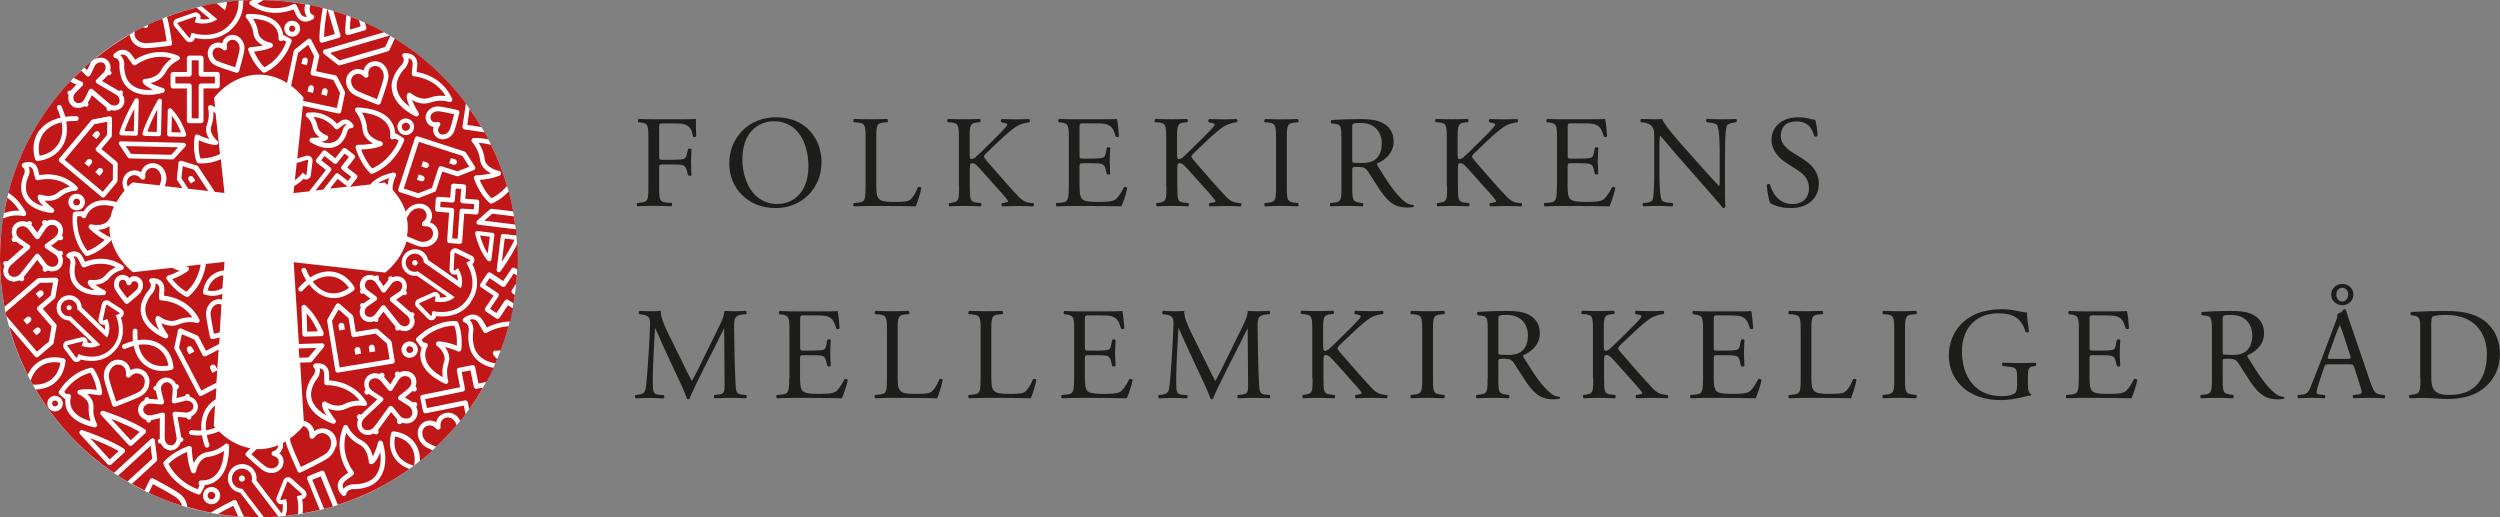 <?xml version="1.0" encoding="UTF-8"?>
<svg id="Lag_1" data-name="Lag 1" xmlns="http://www.w3.org/2000/svg" viewBox="0 0 289.92 59.99">
  <rect x="0" y="0" width="289.92" height="59.99" fill="#808080" stroke="none"/>
  <defs>
    <style>
      .cls-1 {
        fill: #c11718;
      }

      .cls-2 {
        fill: #1d1d1b;
      }

      .cls-3 {
        fill: #fff;
      }
    </style>
  </defs>
  <g>
    <path class="cls-2" d="M281.94,37.89c0-.68.03-1.07.15-1.16.12-.09.61-.21,1.51-.21,3.99,0,4.8,2.83,4.8,4.51,0,2.83-1.33,4.77-4.28,4.77-.96,0-1.54-.15-1.87-.62-.26-.37-.3-.85-.3-1.66v-5.62ZM280.69,43.86c0,1.6-.03,1.78-.91,1.9l-.35.05c-.09.09-.06.34.03.38.72-.03,1.26-.04,1.9-.04.53,0,1.51.12,2.48.12,1.17,0,2.42-.2,3.41-.73,1.74-.94,2.66-2.6,2.66-4.54s-1.03-3.75-3.09-4.49c-.99-.36-2.07-.45-3.35-.45s-2.53.05-3.82.12c-.15.06-.14.3-.02.38l.33.05c.64.09.71.41.71,1.48v5.79ZM270.94,34.16c0-.46.3-.79.69-.79s.69.33.69.79-.29.81-.69.81-.69-.33-.69-.81M271.63,32.93c-.76,0-1.29.59-1.29,1.23s.53,1.23,1.29,1.23,1.29-.58,1.29-1.23-.53-1.23-1.29-1.23M270.96,38.61c.17-.46.32-.82.37-.9h.03c.09.18.23.59.35.96l.82,2.48c.14.41.11.47-.34.47h-1.87c-.43,0-.44-.01-.32-.37l.96-2.65ZM273.68,44.68c.12.37.2.64.2.81,0,.15-.21.24-.53.27l-.44.05c-.11.08-.09.32.03.38.44-.02,1.02-.05,1.75-.05.68,0,1.22.02,1.84.05.08-.06.11-.31,0-.38l-.41-.05c-.65-.08-.85-.3-1.29-1.61l-2.09-6.12c-.23-.67-.47-1.37-.67-2.04-.03-.11-.14-.14-.23-.14-.17.2-.43.47-.79.58.05.24-.05.53-.26,1.08l-1.55,4.11c-.64,1.7-1.07,2.69-1.34,3.39-.21.55-.55.72-.91.75l-.5.05c-.09.08-.06.32.03.38.41-.02.96-.05,1.46-.05.71.01,1.19.02,1.58.05.14-.06.14-.31.03-.38l-.5-.05c-.37-.03-.44-.12-.44-.3,0-.17.11-.58.34-1.26l.53-1.6c.11-.32.2-.36.58-.36h2.3c.46,0,.52.05.62.38l.67,2.07ZM257.76,37.01c0-.43.05-.49.99-.49,1.69,0,2.44,1.14,2.44,2.35,0,1.04-.35,1.57-.76,1.89-.44.34-1.02.4-1.57.4-.78,0-1.01-.03-1.05-.08-.05-.06-.05-.23-.05-.5v-3.56ZM256.51,43.86c0,1.6-.03,1.8-.91,1.9l-.38.05c-.09.11-.06.34.03.38.72-.03,1.26-.05,1.9-.05s1.13.02,1.81.05c.09-.05.12-.31.03-.38l-.32-.05c-.88-.12-.91-.3-.91-1.9v-1.92c0-.32.03-.34.72-.34.61,0,.85.15,1.08.49.47.69,1.1,1.74,1.49,2.3,1.08,1.54,1.86,1.92,3.15,1.92.29,0,.53-.03.67-.08.08-.06.06-.18-.02-.21-.41-.03-.79-.2-1.05-.43-1.04-.87-1.84-2.09-3.06-4.05-.08-.12-.15-.27-.08-.36.76-.3,1.9-1.1,1.9-2.54,0-1.07-.53-1.75-1.26-2.13-.7-.38-1.6-.45-2.54-.45-1.49,0-2.54.05-3.4.12-.12.06-.12.3-.01.38l.49.06c.62.08.67.33.67,1.78v5.47ZM241.07,43.86c0,1.6-.08,1.83-.94,1.9l-.5.05c-.09.09-.06.34.03.38.9-.03,1.42-.05,2.07-.05h1.37c1.35,0,2.71.02,4.08.05.2-.41.58-1.58.68-2.11-.06-.14-.27-.18-.38-.11-.4.79-.81,1.33-1.08,1.48-.34.17-.78.23-1.95.23-1.34,0-1.66-.17-1.84-.35-.24-.26-.29-.78-.29-1.58v-2.15c0-.4.05-.41.5-.41h.88c.59,0,.96.02,1.17.08.31.08.41.31.47.58l.14.59c.08.09.34.09.4-.01,0-.34-.06-.91-.06-1.46,0-.58.06-1.17.06-1.54-.06-.11-.32-.11-.4-.01l-.12.62c-.08.38-.18.47-.37.53-.18.06-.65.09-1.29.09h-.88c-.46,0-.5,0-.5-.43v-3.05c0-.58,0-.61.46-.61h1.1c.67,0,1.16.02,1.48.09.79.2.93.73,1.16,1.45.08.09.32.06.38-.03-.06-.67-.15-1.77-.24-2.02-.18.05-1.08.05-2.06.05h-2.86c-.62,0-1.14-.01-1.8-.05-.09.05-.12.32-.03.38l.24.03c.9.11.93.34.93,1.92v5.48ZM235.17,43.75c0-.78.01-1.2.65-1.28l.24-.03c.11-.09.09-.32-.01-.38-.5.03-1.02.04-1.61.04-.9,0-1.74-.01-2.18-.04-.11.05-.12.32,0,.38l.67.08c.94.11.99.2.99,1.48v.61c0,.49-.08.76-.15.87-.17.26-.73.46-1.68.46-3.06,0-4.57-2.3-4.57-5.22,0-2.29,1.29-4.39,4.25-4.39,1.55,0,2.7.52,3.12,2.16.09.09.36.08.41-.05-.14-.91-.23-1.7-.23-2.21-.18.03-.65-.08-.94-.14-.26-.06-1.07-.23-1.93-.23-2.3,0-3.81.71-4.83,1.78-.94,1.01-1.37,2.32-1.37,3.61s.49,2.55,1.4,3.46c1.17,1.19,2.83,1.69,4.65,1.69.82,0,1.92-.18,2.72-.39.29-.08.56-.14.75-.14.06-.05.06-.14.01-.18-.27-.11-.36-.47-.36-1.08v-.85ZM219.67,43.83c0,1.61-.03,1.83-.93,1.93l-.38.05c-.09.09-.06.34.03.38.76-.03,1.28-.05,1.92-.05s1.13.02,1.89.05c.09-.05.12-.32.03-.38l-.38-.05c-.9-.11-.93-.32-.93-1.93v-5.42c0-1.61.03-1.87.93-1.95l.38-.03c.09-.06.06-.33-.03-.38-.76.03-1.28.04-1.89.04s-1.16-.01-1.92-.04c-.09.05-.12.32-.03.38l.38.03c.9.08.93.33.93,1.95v5.42ZM208.82,43.86c0,1.6-.03,1.81-.91,1.9l-.46.05c-.09.09-.06.34.03.38.85-.03,1.34-.05,1.98-.05h1.4c1.57,0,3.01.02,3.79.05.21-.41.64-1.96.64-2.13,0-.11-.29-.17-.38-.09-.3.78-.7,1.33-1.01,1.51-.24.14-.56.2-1.86.2-1.2,0-1.49-.18-1.66-.35-.27-.29-.32-.69-.32-1.65v-5.3c0-1.6.03-1.84.93-1.92l.37-.03c.09-.06.06-.33-.03-.38-.76.03-1.28.04-1.87.04s-1.13-.01-1.98-.04c-.09.05-.12.32-.03.38l.38.03c.96.08.99.32.99,1.92v5.48ZM197.49,43.86c0,1.6-.08,1.83-.94,1.9l-.5.05c-.09.09-.06.34.03.38.9-.03,1.42-.05,2.07-.05h1.37c1.35,0,2.71.02,4.08.05.2-.41.58-1.58.68-2.11-.06-.14-.27-.18-.38-.11-.4.79-.81,1.33-1.08,1.48-.33.17-.78.23-1.95.23-1.34,0-1.66-.17-1.84-.35-.24-.26-.29-.78-.29-1.58v-2.15c0-.4.05-.41.5-.41h.88c.59,0,.96.02,1.17.08.31.08.41.31.47.58l.14.59c.08.09.34.09.4-.01,0-.34-.06-.91-.06-1.46,0-.58.06-1.17.06-1.54-.06-.11-.32-.11-.4-.01l-.12.62c-.08.38-.18.47-.37.53-.18.06-.65.09-1.29.09h-.88c-.46,0-.5,0-.5-.43v-3.05c0-.58,0-.61.46-.61h1.1c.67,0,1.16.02,1.48.09.79.2.93.73,1.16,1.45.08.09.32.06.38-.03-.06-.67-.15-1.77-.24-2.02-.18.05-1.08.05-2.06.05h-2.86c-.62,0-1.14-.01-1.8-.05-.09.05-.12.32-.03.38l.24.03c.9.11.93.34.93,1.92v5.48ZM184.77,43.86c0,1.6-.03,1.78-.84,1.9l-.3.05c-.09.11-.06.34.03.38.62-.03,1.14-.05,1.76-.05s1.11.02,1.86.05c.09-.05.12-.32.03-.38l-.41-.05c-.85-.09-.88-.3-.88-1.9v-1.96c0-.53.03-.73.26-.73.37,0,.61.31,1.48,1.28l1.22,1.37c.58.65.97,1.07,1.26,1.43.11.14.21.26.21.35,0,.08-.15.12-.37.15l-.35.06c-.09.09-.05.35.06.38.7-.03,1.23-.05,1.86-.05.72,0,1.31.02,1.71.05.11-.05.14-.31.03-.38l-.41-.05c-.52-.06-.85-.26-1.22-.62-1.19-1.25-2.36-2.62-3.81-4.28-.2-.24-.29-.36-.29-.47,0-.12.14-.26.35-.47l1.37-1.3c.85-.81,1.7-1.52,2.13-1.77.43-.24,1.02-.4,1.42-.43.09-.09.08-.3-.03-.38-.46.03-.98.04-1.51.04s-1.14-.01-1.68-.04c-.12.08-.13.27-.03.38l.41.09c.2.04.26.09.26.15s-.03.14-.11.24c-.15.21-.9.99-1.19,1.26l-1.65,1.63c-.17.15-.56.55-.78.73-.11.08-.29.17-.43.17-.17,0-.2-.29-.2-.58v-1.75c0-1.6.03-1.83.91-1.92l.29-.03c.09-.06.06-.33-.03-.38-.65.03-1.17.04-1.77.04-.68,0-1.17-.01-1.92-.04-.09.05-.12.32-.03.38l.38.03c.88.08.91.32.91,1.92v5.48ZM173.76,37.01c0-.43.05-.49.99-.49,1.69,0,2.44,1.14,2.44,2.35,0,1.04-.35,1.57-.76,1.89-.44.34-1.02.4-1.57.4-.78,0-1.01-.03-1.05-.08-.05-.06-.05-.23-.05-.5v-3.56ZM172.51,43.86c0,1.6-.03,1.8-.91,1.9l-.38.05c-.09.11-.06.34.03.38.72-.03,1.26-.05,1.9-.05s1.13.02,1.81.05c.09-.05.12-.31.03-.38l-.32-.05c-.88-.12-.91-.3-.91-1.9v-1.92c0-.32.03-.34.72-.34.61,0,.85.15,1.08.49.47.69,1.1,1.74,1.49,2.3,1.08,1.54,1.86,1.92,3.15,1.92.29,0,.53-.03.67-.08.08-.06.06-.18-.01-.21-.41-.03-.79-.2-1.05-.43-1.04-.87-1.84-2.09-3.06-4.05-.08-.12-.15-.27-.08-.36.76-.3,1.9-1.1,1.9-2.54,0-1.07-.53-1.75-1.26-2.13-.7-.38-1.6-.45-2.54-.45-1.49,0-2.54.05-3.39.12-.12.06-.12.3-.01.38l.49.06c.62.08.67.33.67,1.78v5.47ZM164.93,43.83c0,1.61-.03,1.83-.93,1.93l-.38.05c-.09.09-.06.34.03.38.76-.03,1.28-.05,1.92-.05s1.13.02,1.89.05c.09-.05.12-.32.03-.38l-.38-.05c-.9-.11-.93-.32-.93-1.93v-5.42c0-1.61.03-1.87.93-1.95l.38-.03c.09-.06.06-.33-.03-.38-.76.03-1.28.04-1.89.04s-1.16-.01-1.92-.04c-.09.05-.12.32-.03.38l.38.03c.9.08.93.33.93,1.95v5.42ZM152.22,43.86c0,1.6-.03,1.78-.84,1.9l-.3.05c-.09.11-.06.34.03.38.62-.03,1.14-.05,1.77-.05s1.11.02,1.86.05c.09-.05.12-.32.03-.38l-.41-.05c-.85-.09-.88-.3-.88-1.9v-1.96c0-.53.03-.73.26-.73.36,0,.61.31,1.48,1.28l1.22,1.37c.58.65.97,1.07,1.26,1.43.11.14.21.26.21.35,0,.08-.15.12-.37.15l-.35.06c-.09.09-.05.35.06.38.7-.03,1.23-.05,1.86-.05.72,0,1.31.02,1.7.05.11-.05.14-.31.03-.38l-.41-.05c-.52-.06-.85-.26-1.22-.62-1.19-1.25-2.36-2.62-3.81-4.28-.2-.24-.29-.36-.29-.47,0-.12.14-.26.35-.47l1.37-1.3c.85-.81,1.7-1.52,2.13-1.77s1.02-.4,1.42-.43c.09-.09.08-.3-.03-.38-.46.03-.98.04-1.51.04s-1.14-.01-1.68-.04c-.12.08-.13.27-.03.38l.41.09c.2.04.26.09.26.15s-.03.14-.11.24c-.15.21-.9.99-1.19,1.26l-1.65,1.63c-.17.15-.56.55-.78.73-.11.08-.29.17-.43.17-.17,0-.2-.29-.2-.58v-1.75c0-1.6.03-1.83.91-1.92l.29-.03c.09-.06.06-.33-.03-.38-.65.03-1.17.04-1.77.04-.69,0-1.17-.01-1.92-.04-.09.05-.12.32-.03.38l.38.03c.88.08.91.32.91,1.92v5.48ZM138.13,38.56c-.47-.98-.85-1.92-.79-2.51-.5.05-.91.04-1.26.04-.38,0-.75-.01-1.2-.04-.12.06-.14.29-.06.38l.24.03c.93.12,1.05.35,1.02,1.31-.03.84-.09,2.13-.17,3.4-.09,1.51-.17,2.34-.26,3.35-.09,1.07-.3,1.16-.94,1.25l-.34.05c-.09.08-.06.31.03.38.52-.03,1.07-.05,1.55-.05.58,0,1.17.02,1.69.05.11-.05.12-.29.02-.38l-.58-.05c-.59-.05-.68-.29-.68-1.42,0-1.29.06-2.65.11-3.58.05-.88.09-1.77.15-2.71h.03c.33.7.65,1.49.98,2.19l1.37,2.94c.35.75,1.08,2.24,1.34,3.05.03.05.11.06.14.06.06,0,.12-.02.15-.06.27-.7.96-2.13,1.64-3.47l1.36-2.67c.31-.59.88-1.81.99-1.98h.03l.05,6.35c0,.97,0,1.22-.75,1.29l-.44.05c-.09.09-.08.31.03.38.62-.03,1.31-.05,1.84-.05s1.17.02,1.8.05c.11-.06.12-.29.03-.38l-.49-.05c-.72-.06-.7-.47-.75-1.23-.12-2.19-.14-5.01-.17-6.62-.02-1.07.11-1.35,1.07-1.45l.32-.03c.08-.06.08-.32-.02-.38-.47.03-.97.04-1.36.04-.3,0-.62,0-1.14-.04-.03.7-.47,1.54-1.16,2.92l-1.43,2.91c-.38.78-.76,1.57-1.17,2.28h-.03c-.37-.67-.7-1.37-1.05-2.09l-1.74-3.52ZM124.56,43.86c0,1.6-.08,1.83-.94,1.9l-.5.05c-.09.09-.06.34.03.38.9-.03,1.42-.05,2.07-.05h1.37c1.36,0,2.71.02,4.08.05.2-.41.58-1.58.68-2.11-.06-.14-.27-.18-.38-.11-.4.79-.81,1.33-1.08,1.48-.34.17-.78.23-1.95.23-1.34,0-1.66-.17-1.84-.35-.24-.26-.29-.78-.29-1.58v-2.15c0-.4.05-.41.5-.41h.88c.59,0,.96.02,1.17.08.3.08.41.31.47.58l.14.59c.08.09.34.09.4-.01,0-.34-.06-.91-.06-1.46,0-.58.06-1.17.06-1.54-.06-.11-.32-.11-.4-.01l-.12.62c-.08.38-.18.47-.37.53-.18.06-.65.09-1.29.09h-.88c-.46,0-.5,0-.5-.43v-3.05c0-.58,0-.61.46-.61h1.1c.67,0,1.16.02,1.48.09.79.2.93.73,1.16,1.45.08.09.32.06.38-.03-.06-.67-.15-1.77-.24-2.02-.18.05-1.08.05-2.06.05h-2.86c-.62,0-1.14-.01-1.8-.05-.09.05-.12.32-.03.38l.24.03c.9.11.93.34.93,1.92v5.48ZM113.71,43.86c0,1.6-.03,1.81-.91,1.9l-.46.05c-.09.09-.06.34.03.38.85-.03,1.34-.05,1.98-.05h1.4c1.57,0,3.01.02,3.79.05.21-.41.64-1.96.64-2.13,0-.11-.29-.17-.38-.09-.31.78-.7,1.33-1,1.51-.24.14-.56.2-1.86.2-1.2,0-1.49-.18-1.66-.35-.27-.29-.32-.69-.32-1.65v-5.3c0-1.6.03-1.84.93-1.92l.37-.03c.09-.06.06-.33-.03-.38-.76.03-1.28.04-1.87.04s-1.13-.01-1.98-.04c-.09.05-.12.32-.03.38l.38.03c.96.08.99.32.99,1.92v5.48ZM102.85,43.86c0,1.6-.03,1.81-.91,1.9l-.46.05c-.09.09-.06.34.03.38.85-.03,1.34-.05,1.98-.05h1.4c1.57,0,3.01.02,3.79.05.21-.41.64-1.96.64-2.13,0-.11-.29-.17-.38-.09-.3.78-.7,1.33-1,1.51-.24.14-.56.2-1.86.2-1.2,0-1.49-.18-1.66-.35-.27-.29-.32-.69-.32-1.65v-5.3c0-1.6.03-1.84.93-1.92l.37-.03c.09-.06.06-.33-.03-.38-.76.03-1.28.04-1.87.04s-1.13-.01-1.98-.04c-.09.05-.12.32-.03.38l.38.03c.96.08.99.32.99,1.92v5.48ZM91.52,43.86c0,1.6-.08,1.83-.94,1.9l-.5.05c-.09.09-.06.34.03.38.9-.03,1.42-.05,2.07-.05h1.37c1.36,0,2.71.02,4.08.05.2-.41.58-1.58.69-2.11-.06-.14-.28-.18-.38-.11-.4.79-.81,1.33-1.08,1.48-.33.17-.78.23-1.95.23-1.34,0-1.66-.17-1.84-.35-.24-.26-.29-.78-.29-1.58v-2.15c0-.4.04-.41.5-.41h.88c.59,0,.96.02,1.17.08.31.08.41.31.47.58l.14.59c.08.09.33.09.4-.01,0-.34-.06-.91-.06-1.46,0-.58.06-1.17.06-1.54-.06-.11-.32-.11-.4-.01l-.12.62c-.08.38-.18.47-.36.53-.18.06-.65.09-1.29.09h-.88c-.46,0-.5,0-.5-.43v-3.05c0-.58,0-.61.46-.61h1.1c.67,0,1.16.02,1.48.09.79.2.93.73,1.16,1.45.08.09.32.06.38-.03-.06-.67-.15-1.77-.24-2.02-.18.05-1.08.05-2.06.05h-2.86c-.62,0-1.14-.01-1.8-.05-.09.05-.12.32-.03.38l.24.03c.9.11.93.34.93,1.92v5.48ZM77.43,38.56c-.47-.98-.85-1.92-.79-2.51-.5.05-.91.04-1.26.04-.38,0-.75-.01-1.2-.04-.12.06-.14.29-.06.38l.24.03c.93.12,1.05.35,1.02,1.31-.03.84-.09,2.13-.17,3.4-.09,1.51-.17,2.34-.26,3.35-.09,1.07-.3,1.16-.94,1.25l-.33.05c-.09.08-.06.31.03.38.52-.03,1.07-.05,1.55-.05.58,0,1.17.02,1.69.05.11-.05.12-.29.01-.38l-.58-.05c-.59-.05-.68-.29-.68-1.42,0-1.29.06-2.65.11-3.58.05-.88.09-1.77.15-2.71h.03c.33.7.65,1.49.97,2.19l1.37,2.94c.35.75,1.08,2.24,1.34,3.05.03.05.11.06.14.06.06,0,.12-.02.15-.06.28-.7.96-2.13,1.64-3.47l1.36-2.67c.31-.59.88-1.81.99-1.98h.03l.05,6.35c0,.97,0,1.22-.75,1.29l-.44.05c-.09.09-.08.31.03.38.62-.03,1.31-.05,1.84-.05s1.17.02,1.8.05c.11-.06.12-.29.03-.38l-.49-.05c-.72-.06-.7-.47-.75-1.23-.12-2.19-.14-5.01-.17-6.62-.01-1.07.11-1.35,1.07-1.45l.32-.03c.08-.06.08-.32-.02-.38-.47.03-.97.04-1.35.04-.3,0-.62,0-1.14-.04-.03.7-.47,1.54-1.16,2.92l-1.43,2.91c-.38.78-.76,1.57-1.17,2.28h-.03c-.37-.67-.7-1.37-1.05-2.09l-1.74-3.52Z"/>
    <path class="cls-2" d="M210.93,21.32c0-1.45-.94-2.33-1.9-2.92l-1.22-.76c-.56-.35-1.3-.99-1.3-1.87,0-.7.32-1.69,1.81-1.69s1.87.99,2.07,1.72c.08.09.32.04.38-.05,0-.64-.14-1.49-.27-1.86-.12,0-.33-.03-.53-.09-.4-.11-.94-.2-1.42-.2-1.98,0-3.11,1.17-3.11,2.62,0,1.25.88,2.12,1.64,2.62l1.45.94c1.11.72,1.25,1.46,1.25,2.13,0,.91-.62,1.75-1.9,1.75-1.77,0-2.39-1.49-2.62-2.27-.06-.09-.29-.06-.37.05.03.72.23,1.8.41,2.13.29.17,1.1.56,2.38.56,1.98,0,3.24-1.14,3.24-2.81M200.06,17.66c0-.7-.03-2.59.23-3.14.06-.12.37-.24.85-.32l.21-.03c.09-.09.09-.3-.03-.38-.52.03-.91.04-1.57.04-.58,0-1.1-.01-1.8-.04-.12.04-.14.29-.03.38l.26.03c.61.08.85.17.94.31.29.46.31,2.44.31,3.15v3.26c0,.32,0,.56-.06.64h-.03c-.72-.73-1.46-1.58-2.51-2.76l-1.48-1.66c-.5-.56-2.3-2.57-2.61-3.35-.2.03-.46.04-.7.04-.27,0-1.08,0-1.72-.04-.12.06-.12.29-.03.38l.26.03c.37.05.73.15.94.36.32.35.34.67.34,1.1v4.4c0,.73.01,2.59-.2,3.14-.08.17-.32.26-.67.31l-.41.04c-.09.09-.08.31.03.38.53-.03.94-.05,1.58-.05.56,0,1.1.02,1.78.05.11-.08.12-.26.03-.38l-.47-.04c-.38-.03-.68-.12-.78-.29-.26-.46-.28-2.44-.28-3.15v-3.32c0-.46.02-.81.08-.99h.03c.32.33,1.36,1.58,1.77,2.06l3.53,4.02c1.32,1.51,1.77,2.04,1.95,2.3.17,0,.26-.08.29-.17-.05-.4-.05-2.21-.05-2.66v-3.64ZM180.54,21.61c0,1.6-.08,1.83-.94,1.9l-.5.04c-.09.09-.06.34.03.38.9-.03,1.42-.04,2.07-.04h1.37c1.36,0,2.71.01,4.08.04.2-.41.58-1.58.68-2.11-.06-.14-.27-.18-.38-.11-.4.79-.81,1.33-1.08,1.48-.34.17-.78.23-1.95.23-1.34,0-1.66-.17-1.84-.35-.24-.26-.29-.78-.29-1.58v-2.15c0-.4.05-.41.5-.41h.88c.59,0,.96.01,1.17.08.31.08.41.3.47.58l.14.59c.08.09.33.09.4-.02,0-.34-.06-.91-.06-1.46,0-.58.06-1.17.06-1.54-.06-.11-.32-.11-.4-.01l-.12.62c-.08.38-.18.47-.36.53s-.65.09-1.29.09h-.88c-.46,0-.5,0-.5-.43v-3.05c0-.58,0-.61.46-.61h1.1c.67,0,1.16.01,1.48.09.79.2.93.73,1.16,1.45.08.09.32.06.38-.03-.06-.67-.15-1.76-.24-2.02-.18.04-1.08.04-2.06.04h-2.86c-.62,0-1.14-.01-1.8-.04-.09.04-.12.32-.03.38l.24.03c.9.11.93.33.93,1.92v5.48ZM167.82,21.61c0,1.6-.03,1.78-.84,1.9l-.3.04c-.09.11-.06.34.03.38.62-.03,1.14-.05,1.76-.05s1.11.02,1.86.05c.09-.05.12-.32.03-.38l-.41-.04c-.85-.09-.88-.31-.88-1.9v-1.96c0-.53.03-.73.26-.73.37,0,.61.31,1.48,1.28l1.22,1.37c.58.65.97,1.07,1.26,1.43.11.14.21.26.21.35,0,.08-.15.12-.37.15l-.35.06c-.09.09-.05.35.06.38.7-.03,1.23-.05,1.86-.05.72,0,1.31.02,1.71.05.11-.05.14-.31.03-.38l-.41-.04c-.52-.06-.85-.26-1.22-.62-1.19-1.25-2.36-2.62-3.81-4.28-.2-.24-.29-.37-.29-.47,0-.12.14-.26.35-.47l1.37-1.3c.85-.81,1.7-1.52,2.13-1.77.43-.24,1.02-.4,1.42-.43.09-.09.08-.3-.03-.38-.46.03-.98.04-1.51.04s-1.14-.01-1.68-.04c-.12.08-.13.27-.03.38l.41.09c.2.05.26.09.26.15s-.03.14-.11.24c-.15.21-.9.99-1.19,1.26l-1.65,1.63c-.17.15-.56.55-.78.73-.11.08-.29.17-.43.17-.17,0-.2-.29-.2-.58v-1.75c0-1.6.03-1.83.91-1.92l.29-.03c.09-.06.06-.33-.03-.38-.65.03-1.17.04-1.77.04-.68,0-1.17-.01-1.92-.04-.09.04-.12.32-.03.38l.38.03c.88.08.91.32.91,1.92v5.48ZM156.81,14.75c0-.43.05-.49.99-.49,1.69,0,2.44,1.14,2.44,2.35,0,1.04-.35,1.57-.76,1.89-.44.33-1.02.4-1.57.4-.78,0-1.01-.03-1.05-.08-.05-.06-.05-.23-.05-.5v-3.56ZM155.57,21.61c0,1.6-.03,1.8-.91,1.9l-.38.04c-.09.11-.06.34.03.38.72-.03,1.26-.05,1.9-.05s1.13.02,1.81.05c.09-.05.12-.31.03-.38l-.32-.04c-.88-.12-.91-.31-.91-1.9v-1.92c0-.32.03-.33.72-.33.61,0,.85.15,1.08.49.47.69,1.1,1.74,1.49,2.3,1.08,1.54,1.86,1.92,3.15,1.92.29,0,.53-.03.67-.08.08-.06.06-.18-.02-.21-.41-.03-.79-.2-1.05-.43-1.04-.87-1.84-2.09-3.06-4.05-.08-.12-.15-.27-.08-.36.76-.3,1.9-1.1,1.9-2.54,0-1.07-.53-1.75-1.26-2.13-.7-.38-1.6-.46-2.55-.46-1.49,0-2.54.04-3.39.12-.12.06-.12.3-.02.38l.49.06c.62.08.67.33.67,1.78v5.46ZM147.98,21.58c0,1.61-.03,1.83-.93,1.93l-.38.04c-.09.09-.06.34.03.38.76-.03,1.28-.05,1.92-.05s1.13.02,1.89.05c.09-.05.12-.32.03-.38l-.38-.04c-.9-.11-.93-.32-.93-1.93v-5.42c0-1.61.03-1.87.93-1.95l.38-.03c.09-.06.06-.33-.03-.38-.76.03-1.28.04-1.89.04s-1.16-.01-1.92-.04c-.09.04-.12.32-.03.38l.38.03c.9.08.93.33.93,1.95v5.42ZM135.27,21.61c0,1.6-.03,1.78-.84,1.9l-.3.04c-.09.11-.06.34.03.38.62-.03,1.14-.05,1.77-.05s1.11.02,1.86.05c.09-.05.12-.32.03-.38l-.41-.04c-.85-.09-.88-.31-.88-1.9v-1.96c0-.53.03-.73.26-.73.37,0,.61.31,1.48,1.28l1.22,1.37c.58.65.97,1.07,1.26,1.43.11.14.21.26.21.35,0,.08-.15.12-.37.15l-.35.06c-.09.09-.04.35.06.38.7-.03,1.23-.05,1.86-.05.72,0,1.31.02,1.71.05.11-.05.14-.31.03-.38l-.41-.04c-.52-.06-.85-.26-1.22-.62-1.19-1.25-2.36-2.62-3.81-4.28-.2-.24-.29-.37-.29-.47,0-.12.14-.26.35-.47l1.37-1.3c.85-.81,1.7-1.52,2.13-1.77.43-.24,1.02-.4,1.42-.43.09-.09.08-.3-.03-.38-.46.03-.98.04-1.51.04s-1.14-.01-1.68-.04c-.12.08-.13.27-.03.38l.41.09c.2.05.26.09.26.15s-.03.14-.11.24c-.15.21-.9.99-1.19,1.26l-1.65,1.63c-.17.15-.56.55-.78.73-.11.08-.29.17-.43.17-.17,0-.2-.29-.2-.58v-1.75c0-1.6.03-1.83.91-1.92l.29-.03c.09-.06.06-.33-.03-.38-.65.03-1.17.04-1.77.04-.68,0-1.17-.01-1.92-.04-.09.04-.12.32-.03.38l.38.03c.88.08.91.32.91,1.92v5.48ZM123.94,21.61c0,1.6-.08,1.83-.94,1.9l-.5.04c-.09.09-.06.34.03.38.9-.03,1.42-.04,2.07-.04h1.37c1.35,0,2.71.01,4.08.04.2-.41.58-1.58.68-2.11-.06-.14-.27-.18-.38-.11-.4.79-.81,1.33-1.08,1.48-.34.17-.78.23-1.95.23-1.34,0-1.66-.17-1.84-.35-.24-.26-.29-.78-.29-1.58v-2.15c0-.4.05-.41.5-.41h.88c.59,0,.96.01,1.17.08.3.08.41.3.47.58l.14.59c.08.09.34.09.4-.02,0-.34-.06-.91-.06-1.46,0-.58.06-1.17.06-1.54-.06-.11-.32-.11-.4-.01l-.12.62c-.08.38-.18.47-.37.53-.18.06-.65.09-1.29.09h-.88c-.46,0-.5,0-.5-.43v-3.05c0-.58,0-.61.46-.61h1.1c.67,0,1.16.01,1.48.09.79.2.93.73,1.16,1.45.08.09.32.06.38-.03-.06-.67-.15-1.76-.24-2.02-.18.04-1.08.04-2.06.04h-2.86c-.62,0-1.14-.01-1.8-.04-.09.04-.12.32-.03.38l.24.03c.9.11.93.33.93,1.92v5.48ZM111.22,21.61c0,1.6-.03,1.78-.84,1.9l-.3.04c-.09.11-.06.34.03.38.62-.03,1.14-.05,1.76-.05s1.11.02,1.86.05c.09-.05.12-.32.03-.38l-.41-.04c-.85-.09-.88-.31-.88-1.9v-1.96c0-.53.03-.73.26-.73.37,0,.61.31,1.48,1.28l1.22,1.37c.58.65.97,1.07,1.26,1.43.11.14.21.26.21.35,0,.08-.15.12-.37.15l-.35.06c-.09.09-.04.35.06.38.7-.03,1.23-.05,1.86-.05.72,0,1.31.02,1.71.05.11-.05.14-.31.03-.38l-.41-.04c-.52-.06-.85-.26-1.22-.62-1.19-1.25-2.36-2.62-3.81-4.28-.2-.24-.29-.37-.29-.47,0-.12.14-.26.35-.47l1.37-1.3c.85-.81,1.7-1.52,2.13-1.77.43-.24,1.02-.4,1.42-.43.09-.09.08-.3-.03-.38-.46.03-.97.04-1.51.04s-1.14-.01-1.67-.04c-.12.08-.14.27-.03.38l.41.09c.2.05.26.09.26.15s-.03.14-.11.24c-.15.21-.9.99-1.19,1.26l-1.65,1.63c-.17.15-.56.55-.78.73-.11.08-.29.17-.43.17-.17,0-.2-.29-.2-.58v-1.75c0-1.6.03-1.83.92-1.92l.29-.03c.09-.06.06-.33-.03-.38-.66.03-1.17.04-1.77.04-.68,0-1.17-.01-1.92-.04-.09.04-.12.32-.03.38l.38.03c.88.08.91.32.91,1.92v5.48ZM100.37,21.61c0,1.6-.03,1.81-.91,1.9l-.46.04c-.09.09-.06.34.03.38.85-.03,1.34-.04,1.98-.04h1.4c1.57,0,3.01.01,3.79.04.21-.41.64-1.96.64-2.13,0-.11-.29-.17-.38-.09-.31.78-.7,1.33-1,1.51-.24.14-.56.2-1.86.2-1.2,0-1.49-.18-1.66-.35-.27-.29-.32-.68-.32-1.65v-5.3c0-1.6.03-1.84.93-1.92l.37-.03c.09-.06.06-.33-.03-.38-.76.03-1.28.04-1.87.04s-1.13-.01-1.98-.04c-.09.04-.12.32-.03.38l.38.03c.96.08.99.32.99,1.92v5.48ZM90.19,23.66c-3,0-4.1-2.92-4.1-5.18,0-3.34,2.06-4.42,3.64-4.42,2.91,0,4.02,2.71,4.02,5.22,0,3-1.74,4.37-3.57,4.37M89.99,24.13c2.94,0,5.28-2.24,5.28-5.31,0-2.68-1.76-5.22-5.28-5.22-3.14,0-5.42,2.33-5.42,5.37,0,2.74,2.04,5.16,5.42,5.16M76.44,14.92c0-.58,0-.61.46-.61h.93c.64,0,1.14,0,1.48.09.76.2.94.76,1.07,1.45.11.09.32.05.36-.05-.03-.58-.04-1.31-.04-2.01-.2.04-1.08.04-2.06.04h-2.8c-.61,0-1.13-.01-1.77-.04-.09.04-.12.32-.03.38l.24.03c.88.11.91.32.91,1.92v5.48c0,1.6-.03,1.8-.91,1.9l-.38.04c-.09.09-.06.34.03.38.72-.03,1.23-.05,1.9-.05.61,0,1.13.02,2.03.05.09-.05.12-.32.03-.38l-.52-.04c-.9-.08-.93-.31-.93-1.9v-2.12c0-.4.05-.41.5-.41h1.04c.58,0,.96.01,1.17.08.29.09.41.31.49.58l.15.59c.11.09.33.09.4,0,0-.35-.06-.93-.06-1.48s.06-1.17.06-1.54c-.06-.09-.32-.09-.4,0l-.14.61c-.09.4-.21.47-.38.53-.18.06-.67.09-1.29.09h-1.04c-.46,0-.5,0-.5-.41v-3.22Z"/>
    <path class="cls-3" d="M30,59.99c16.57,0,30-13.43,30-30S46.56,0,30,0,0,13.43,0,29.99s13.43,30,30,30"/>
    <path class="cls-1" d="M24.57,57.03s-.03,0-.05,0c-.23,0-.42.17-.44.39-.03.24.15.46.39.49.01,0,.03,0,.05,0,.23,0,.41-.17.44-.39.02-.25-.15-.46-.39-.48"/>
    <path class="cls-1" d="M10,25.1c-.02.08-.09.15-.17.19-.08.03-.18.02-.25-.03-.1-.06-.17-.14-.22-.2l-.41.03c-.04.8.02,1.25.17,1.88.25,1.08.79,1.83,1.02,2.12.86-.3,1.61-.92,1.99-1.27-1.23-.67-1.76-1.32-1.79-1.35-.08-.09-.08-.23-.02-.33.06-.1.19-.15.31-.12,0,0,.28.07.64.07.64,0,1.09-.21,1.34-.62.06-.1.13-.2.2-.29.09-.44.23-.85.4-1.22-.41-.11-.79-.17-1.14-.17-1.67,0-2.07,1.3-2.07,1.32"/>
    <path class="cls-1" d="M23.62,2.74c-.3,0-.64-.04-1.03-.15l.15-.55s0-.05-.02-.08c-.02-.02-.04-.03-.06-.03,0,0-.01,0-.02,0l-2.01.7s-.04.03-.05.05c0,.02,0,.05.01.07l1.32,1.61s.04.03.06.03c0,0,.01,0,.02,0,.02,0,.03-.01.05-.02,0,0,.01-.02.01-.03l.17-.54c.2.06.81.24,1.57.24.94,0,2.11-.27,2.99-1.36.73-.86.92-1.79.88-2.61-.45.03-.9.08-1.34.13-.02.5-.17.84-.25.98l-.97-.81c-.59.1-1.17.21-1.74.34l1.83,1.52c-.18.14-.7.49-1.57.49"/>
    <path class="cls-1" d="M37.34,50.23c-.35,0-.68.19-.92.54-.06.09-.17.13-.28.12-.14-.03-.25-.15-.25-.3.02-.38-.08-.71-.3-.95-.11-.12-.25-.2-.4-.26-.03.04-.58.77-1.56,1.46,0,.09.01.18.03.28.09.45.83,2.15,1.23,3.03.87-.42,2.54-1.26,2.9-1.55.5-.41.57-.92.57-.92.1-.41.02-.77-.2-1.05-.21-.26-.52-.41-.83-.41"/>
    <path class="cls-1" d="M22.73,54.66c-.02.12-.12.21-.24.23-.12.02-.24-.04-.29-.15-.02-.04-.41-.84-.51-2.33-.51.21-1.46.67-2.14,1.39.17.34.66,1.2,1.6,1.93.55.43.95.68,1.76,1l.22-.4c-.04-.08-.08-.18-.1-.3-.01-.09.02-.18.08-.24.06-.06.15-.09.24-.08,0,0,.07,0,.16,0,.31,0,.91-.07,1.44-.57.61-.57.95-1.53,1.03-2.85-.41.27-1.06.6-1.83.69-1.13.13-1.42,1.66-1.42,1.68"/>
  </g>
  <polygon class="cls-1" points="35.77 41.45 36.69 40.35 34.64 40.41 34.71 41.49 35.77 41.45"/>
  <g>
    <path class="cls-1" d="M49.95,13.81c.06.18.23.37.52.37.07,0,.15-.01.23-.04.03,0,.05-.01.08-.01.09,0,.18.05.24.13.07.11.06.24-.03.34-.19.22-.25.47-.15.69.13.29.48.41.83.24.03-.01.29-.11.46-.44.11-.21.36-1.15.54-1.84-.7-.16-1.62-.35-1.89-.35-.37,0-.58.19-.59.2-.29.23-.31.51-.24.71"/>
    <path class="cls-1" d="M34.01.48s.08-.03.13-.03c.03,0,.06,0,.08.01.07.02.13.07.17.14.26.5.41.88.42.89.14.3.34.46.59.46.07,0,.13,0,.19-.02-.26-.32-.3-.76-.27-1.03,0-.01,0-.03,0-.04.03-.13.06-.25.08-.37-1.58-.29-3.2-.45-4.85-.48-.26.19-.52.32-.73.42.65.34,1.36.52,2.11.52,1.19,0,2.07-.45,2.08-.46"/>
    <path class="cls-1" d="M49.02,20.39c.17.06.26.24.21.41-.06.17-.24.27-.41.21l-.47-.16.2-.62.47.15ZM49.05,18.69l.47.15c.17.06.26.24.21.41-.06.17-.24.27-.41.21l-.46-.15.2-.62ZM52.3,18.33l.47.15c.17.06.26.24.2.41-.05.17-.24.27-.41.21l-.47-.16.2-.61ZM48.51,22.41l1.58-.62.76-2.33c.05-.15.21-.23.35-.18l1.84.59,1.38-.54-.8-1.25-5.04-1.63-1.76,5.41,1.69.55Z"/>
    <path class="cls-1" d="M34.17,20.9c.51-.35.85-.75.95-.88l.31.26s.01,0,.02.01c0,0,.01,0,.02,0,0,0,.02,0,.03,0,.02,0,.03-.03.04-.05l.2-1.65s0-.04-.02-.05c0,0-.02-.01-.04-.01,0,0-.01,0-.02,0l-1.25.37-.22,2.01Z"/>
    <path class="cls-1" d="M54.95,44.86l-.39-1.91-1.02.2.38,1.92c.03.15-.07.3-.22.33l-4.4.89.21,1.03,4.4-.89s.04,0,.06,0c.06,0,.11.02.16.05.06.04.1.11.12.18l.16.78c.58-.8,1.11-1.64,1.61-2.5l-.74.15c-.15.03-.3-.07-.33-.22"/>
    <path class="cls-1" d="M35.05,6.93c.04-.17.22-.29.39-.25.17.03.29.21.25.39l-.1.48-.64-.14.1-.48ZM35.76,10.14c.03-.18.21-.29.38-.25.18.04.29.21.26.39l-.1.49-.64-.14.1-.49ZM37.36,10.49c.04-.18.21-.29.39-.25.17.04.29.22.25.39l-.1.48-.64-.14.1-.48ZM35.2,11.33l-.04.37,3.9.83.37-1.75-.78-1.52-2.41-.51c-.15-.03-.25-.18-.22-.33l.41-1.9-.69-1.33-1.17.93-.81,3.83c.93.69,1.44,1.38,1.44,1.38"/>
    <path class="cls-1" d="M56.25,38.62c-.07-.02-.14-.06-.17-.12-.35-.56-.56-.96-.57-.98-.19-.33-.43-.5-.7-.5-.12,0-.25.03-.35.08.36.34.45.88.44,1.18,0,.01,0,.02,0,.04-.25,1.39.26,2.35.26,2.36.5.92,1.41,1.32,2.29,1.46.08-.17.15-.33.22-.5-.4-.32-.49-.55-.51-.67-.01-.08.02-.17.08-.23.06-.06.14-.09.23-.08.01,0,.26.02.6-.02.35-.92.65-1.85.91-2.81-1.45.09-2.49.74-2.5.75-.06.04-.14.06-.21.04"/>
    <path class="cls-1" d="M12.7,26.21c-.34.28-.79.43-1.33.44.31.25.76.55,1.36.85.04.02.07.04.09.08-.08-.38-.13-.78-.13-1.21,0-.05,0-.1,0-.16"/>
    <path class="cls-1" d="M24.74,12.98c.03.43,0,1.03-.23,1.62-.35.88.67,1.71.68,1.72.09.07.13.2.09.32s-.15.19-.27.18c-.03,0-.8-.03-1.95-.55-.04.48-.07,1.33.18,2.1.33.01,1.15-.01,2.08-.42.07-.03.13-.06.19-.09l-.51-4.71c-.08-.06-.16-.11-.25-.17"/>
    <path class="cls-1" d="M39.15,20.75l-.88,1.12,2.04-.23s-.06-.02-.09-.05l-1.07-.85Z"/>
    <path class="cls-1" d="M38,1.07s-.03,0-.05-.01c-.08.44-.17.98-.24,1.57-.09.76-.12,1.33-.13,1.67l1.25-.36-.84-2.86Z"/>
    <path class="cls-1" d="M47.21,27.4c.65.28,1.33.57,1.58.62.09.02.18.03.27.03.36,0,.59-.14.59-.14.53-.26.62-.72.55-1.04-.08-.33-.38-.68-.97-.62-.12.01-.24-.07-.29-.18-.04-.12,0-.26.09-.33.37-.27.52-.65.4-1.02-.14-.43-.59-.66-1.1-.54-.04,0-.43.07-.77.48-.08.1-.22.33-.38.62.07.35.11.71.11,1.09,0,.36-.04.71-.1,1.04"/>
    <path class="cls-1" d="M22.13,21.29l-.26-.4c-.09-.15-.05-.34.09-.43.14-.09.34-.06.43.08l.26.4-.52.34ZM21.19,19.27l-.15,1.4.8,1.22,2.31.26-1.63-2.46-1.34-.42Z"/>
    <path class="cls-1" d="M38.88,20.19c.05-.06.11-.1.19-.1.07,0,.15.01.21.06l1.07.85.38-.49-1.07-.84c-.12-.1-.14-.27-.05-.39l.85-1.08-.5-.39-.85,1.08c-.05.06-.11.1-.19.11-.08,0-.15-.01-.21-.06l-1.08-.85-.38.49,1.07.85c.12.09.14.27.05.39l-1.78,2.27.89-.1,1.4-1.78Z"/>
    <path class="cls-1" d="M44.95,21.44c.04-.29.1-.56.17-.78-.52.16-.95.35-1.28.59l.77-.09s.13.1.33.28"/>
    <path class="cls-1" d="M17.69,19.47c-.25,0-.49.1-.64.28-.17.19-.24.46-.2.77.01.09-.02.17-.08.23-.06.06-.14.09-.22.08-.08,0-.16-.04-.21-.1-.21-.27-.49-.42-.77-.42-.26,0-.51.12-.67.33-.18.23-.22.54-.13.87,0,.01.01.07.04.14.33-.33.57-.5.57-.5l3.13.35c.09-.27.16-.48.18-.6.08-.53-.15-.88-.15-.89-.2-.36-.5-.55-.85-.55"/>
    <path class="cls-1" d="M2.25,24.43c-.45-.68-.92-1.18-1.41-1.49-.14.59-.27,1.18-.37,1.78.46-.19.98-.29,1.54-.29.09,0,.17,0,.24,0"/>
    <path class="cls-1" d="M17.09,15.27l1.09.03.06-2.6c-.18.35-.4.78-.62,1.26-.27.58-.44,1.04-.53,1.31"/>
    <path class="cls-1" d="M19.93,13.45l-.04,1.88,1.1.03c-.08-.21-.21-.52-.41-.91-.21-.42-.45-.76-.64-1.01"/>
    <path class="cls-1" d="M15.58,12.63c-.18.35-.4.78-.62,1.26-.27.58-.44,1.04-.53,1.31l1.09.03.06-2.6Z"/>
    <path class="cls-1" d="M14.86,9.38c.48.7,1.26,1.05,2.34,1.05.2,0,.39-.01.57-.03-1-.41-1.2-.76-1.23-.91-.02-.08,0-.17.05-.23.05-.07.13-.11.22-.11.01,0,1.35-.03,1.87-1,.35-.67.85-1.11,1.22-1.37-.42-.13-.85-.19-1.29-.19-1.64,0-2.82.92-2.83.93-.06.05-.13.07-.21.06-.07,0-.14-.05-.19-.11-.35-.45-.57-.78-.58-.8-.17-.23-.36-.35-.56-.35-.1,0-.2.03-.29.07.31.27.44.69.46.96,0,.01,0,.03,0,.04-.09,1.21.43,1.97.44,1.98"/>
    <path class="cls-1" d="M19.53,42.4c-.15-.92-.61-1.65-1.32-2.07-.6-.35-1.33-.46-2.15-.34.17.82.53,1.46,1.07,1.89.64.52,1.48.69,2.4.51"/>
    <path class="cls-1" d="M5.65,44.21c.73-.43,1.2-1.19,1.35-2.14-.95-.18-1.81,0-2.47.54-.45.37-.78.89-.98,1.53.08.15.17.31.25.46.7.05,1.32-.09,1.85-.4"/>
  </g>
  <polygon class="cls-1" points="19.86 17.95 20.66 17.08 14.58 16.94 15.19 17.84 19.86 17.95"/>
  <g>
    <path class="cls-1" d="M11.55,20.4l-.5-.43.31-.38c.12-.14.33-.16.47-.04.14.12.16.32.04.47l-.32.38ZM10.61,18.96l-.32.38-.5-.42.32-.38c.11-.14.32-.16.46-.04.14.12.16.33.04.47M11,15.33c.11-.14.32-.16.46-.04.14.12.16.33.05.46l-.32.39-.51-.43.32-.38ZM13.08,20.85l.02-1.73-1.91-1.6c-.12-.1-.13-.28-.03-.39l1.26-1.5.02-1.51-1.49.28-3.46,4.13,4.43,3.71,1.16-1.39Z"/>
    <path class="cls-1" d="M18.44,38.23c-.5-.93-.44-1.31-.37-1.44.04-.07.11-.13.19-.15.08-.02.17,0,.23.06,0,0,.66.52,1.43.52.22,0,.42-.04.62-.12.47-.2.97-.3,1.49-.3.1,0,.19,0,.28.01-1.33-1.94-3.57-1.97-3.59-1.97-.08,0-.15-.03-.2-.08-.05-.05-.08-.13-.08-.2.01-.56.05-.95.05-.97,0-.24-.04-.44-.16-.56-.08-.09-.2-.14-.31-.17.07.4-.1.81-.25,1.02,0,.01-.02.02-.02.03-.81.88-.89,1.78-.89,1.78-.1,1.22.83,2.07,1.57,2.56"/>
    <path class="cls-1" d="M41.3,10.46c.31.2,1.67.74,2.42,1.03.32-.91.74-2.17.78-2.51.05-.51-.17-.83-.19-.84-.19-.32-.48-.49-.79-.49-.25,0-.47.1-.62.28-.16.19-.22.46-.17.76.01.08,0,.17-.06.23-.1.12-.33.13-.43,0-.26-.3-.53-.36-.72-.36-.26,0-.5.12-.65.33-.17.23-.2.53-.1.85.01.04.1.42.53.71"/>
    <path class="cls-1" d="M39,15c-.08-.01-.14-.06-.19-.12,0-.01-.89-1.24-2.46-1.31.19.26.39.63.48,1.1.15.73,1.02,1.01,1.03,1.01.08.02.15.08.18.16.03.08.03.17-.01.24-.06.11-.25.28-.79.37.25.08.54.14.83.14.39,0,.73-.11,1.01-.34,0,0,.5-.41.68-1.23,0-.01,0-.03.01-.04.06-.17.21-.41.44-.55-.12-.06-.27-.04-.45.1,0,0-.22.18-.55.42-.06.04-.14.06-.21.05"/>
    <path class="cls-1" d="M41.97,13.05c.25.42.55,1.08.6,1.86.08,1.14,1.59,1.49,1.61,1.49.12.03.2.13.22.25.01.12-.06.23-.17.28-.04.02-.86.37-2.35.41.19.51.61,1.48,1.28,2.19.35-.15,1.23-.6,2-1.51.45-.53.73-.93,1.08-1.7l-.39-.24c-.08.04-.19.07-.31.08-.09,0-.17-.02-.23-.09-.06-.07-.09-.16-.07-.24,0-.03.15-.82-.44-1.56-.53-.67-1.49-1.08-2.84-1.22"/>
    <path class="cls-1" d="M33.85,3.69h.03c.19,0,.34-.14.36-.32.02-.2-.13-.38-.33-.4,0,0-.02,0-.03,0-.18,0-.34.14-.35.33-.01.1.02.19.07.26.06.08.15.12.25.13"/>
    <path class="cls-1" d="M25.19,7.05c.25.15,1.29.5,2.08.75.23-.8.51-1.87.52-2.15.02-.42-.19-.68-.2-.69-.17-.24-.38-.35-.62-.35-.21,0-.4.09-.53.25-.13.17-.17.39-.11.64.03.14-.04.27-.17.33-.1.04-.23.02-.31-.06-.17-.17-.37-.26-.56-.26-.21,0-.41.1-.53.28-.13.2-.15.45-.05.72.01.04.11.35.48.56"/>
    <path class="cls-1" d="M22.23,9.97v3.75h.81v-3.76c0-.15.12-.28.28-.28h1.6v-.79h-1.6c-.16,0-.28-.12-.28-.28v-1.61h-.81v1.61c0,.16-.12.28-.28.28h-1.61v.79h1.61c.16,0,.28.13.28.28"/>
    <path class="cls-1" d="M31.42,4.98c.12.02.21.11.23.23.02.12-.04.24-.15.29-.03.02-.74.37-2.04.48.2.45.6,1.24,1.21,1.82.31-.16,1.05-.6,1.67-1.42.37-.49.59-.85.86-1.54l-.32-.17c-.07.03-.16.07-.26.09-.09.01-.18-.01-.24-.08-.06-.06-.09-.15-.08-.24,0-.03.08-.72-.45-1.33-.49-.56-1.33-.87-2.51-.94.24.37.52.93.6,1.58.13.99,1.47,1.22,1.48,1.22"/>
    <path class="cls-1" d="M3.79,38.38l.38-.33c.15-.12.35-.1.47.04.12.14.1.35-.03.47l-.39.33-.43-.51ZM3.52,37.3l-.38.33-.43-.51.38-.33c.14-.12.35-.1.47.04.12.14.1.35-.04.47M4.51,33.75c.14-.12.35-.1.47.04.12.14.1.36-.03.47l-.39.33-.43-.51.38-.33ZM5.68,39.59l.3-1.72-1.63-1.9c-.1-.12-.09-.29.03-.4l1.5-1.29.27-1.51-1.53.03-3.97,3.41c.03.14.06.29.09.43l3.55,4.14,1.39-1.19Z"/>
    <path class="cls-1" d="M6.84,16.56c.37-.67.47-1.47.31-2.38-.9.21-1.6.62-2.07,1.23-.55.72-.72,1.65-.49,2.66,1.01-.19,1.81-.72,2.25-1.51"/>
    <path class="cls-1" d="M10.28,47.22c.1-.95-1.12-1.47-1.13-1.48-.11-.05-.18-.16-.17-.28.01-.12.1-.22.21-.25.01,0,.35-.08.94-.08.35,0,.72.03,1.09.08-.09-.47-.3-1.31-.74-1.98-.33.08-1.12.34-1.89.97-.45.38-.74.66-1.15,1.26l.26.23c.06-.01.13-.02.21-.02.02,0,.04,0,.06,0,.09,0,.17.05.22.13.05.07.06.17.03.25-.01.02-.24.67.14,1.37.34.63,1.06,1.11,2.15,1.43-.14-.4-.28-.99-.21-1.63"/>
    <path class="cls-1" d="M8.22,35.89c-.11.11-.3.12-.41,0-.12-.11-.12-.3,0-.41.11-.12.3-.12.41,0,.12.11.12.3,0,.41M8.9,41.49h0s.03-.01.04-.02c0,0,0-.01.01-.02l.14-.39c.18.07.79.3,1.55.3s1.56-.21,2.27-.95c1.48-1.5.67-3.5.51-3.84l.43-.19s.01,0,.02-.01c0-.01.01-.02.01-.04,0-.02,0-.05-.03-.06l-1.44-.93s-.02-.01-.04-.01c0,0-.02,0-.02,0-.02.01-.03.03-.04.05l-.39,1.71s0,.05.03.06c0,0,.02.01.04.01,0,0,.02,0,.02,0l.44-.17c.48,1.19.09,1.95-.05,2.16l-3.45-3.31c.05-.3-.05-.6-.28-.82-.19-.18-.43-.27-.66-.27-.25,0-.5.1-.69.3-.37.38-.36.99.02,1.36.18.18.42.27.66.27.06,0,.12,0,.17-.02l3.44,3.31c-.14.1-.52.32-1.13.32-.29,0-.63-.05-1.02-.19l.17-.41s0-.05-.01-.07c-.01-.01-.03-.02-.05-.02,0,0,0,0-.01,0l-1.71.42s-.04.02-.05.03c-.01.02,0,.05,0,.06l1.03,1.35s.03.03.06.03"/>
    <path class="cls-1" d="M6.49,46.47s-.07-.02-.11-.02c-.15,0-.28.09-.32.23-.06.18.04.38.22.44.17.05.37-.04.43-.22.03-.09.03-.18-.01-.26-.04-.08-.11-.14-.2-.17"/>
    <path class="cls-1" d="M17.46,51.7l-3.78,3.47c.36.23.72.45,1.09.67l2.88-2.64-.19-1.5Z"/>
    <path class="cls-1" d="M47.55,12.45c-.5-1.02-.4-1.42-.32-1.56.04-.07.11-.12.2-.14.08-.01.17.01.23.07,0,0,.72.62,1.56.62.19,0,.38-.03.56-.1.43-.16.88-.24,1.35-.24.2,0,.38.01.54.03-1.26-2.11-3.56-2.27-3.66-2.28-.07,0-.14-.04-.19-.1-.05-.06-.07-.13-.07-.2.04-.58.1-.99.1-1,.03-.27-.02-.48-.15-.62-.09-.1-.2-.15-.32-.19.08.54-.3,1.03-.31,1.06,0,0-.02.02-.03.03-.9.87-1.02,1.8-1.02,1.81-.17,1.3.79,2.25,1.55,2.79"/>
    <path class="cls-1" d="M10.45,50.8l2.27,2.47,1.04-.95c-.31-.18-.84-.48-1.6-.81-.65-.29-1.24-.53-1.71-.71"/>
    <path class="cls-1" d="M5.29,28.77c-.07-.05-.12-.14-.12-.23,0-.09.04-.18.11-.23l.15-.11c.07-.06.15-.11.22-.17.07-.05.15-.11.23-.16.22-.15.42-.3.59-.47.17-.17.27-.37.28-.56,0-.13-.01-.26-.05-.33-.04-.1-.1-.19-.16-.24-.2-.19-.57-.24-.83-.12-.25.12-.42.37-.59.64l-.2.3c-.09.14-.18.27-.27.4-.01.02-.03.04-.04.06,0,.01-.01.02-.02.03-.01.02-.03.05-.05.07-.09.1-.23.13-.35.06-.03-.02-.06-.04-.09-.07l-.13-.17c-.19-.24-.38-.49-.56-.74-.16-.24-.35-.39-.54-.45-.19-.06-.4-.06-.55,0-.1.04-.19.1-.25.16-.21.22-.24.64-.06.92.12.19.3.31.5.45l.07.05c.13.09.27.18.41.28l.24.16s.03.02.05.04c.02.01.04.03.06.04.04.02.08.04.1.08.1.12.08.29-.04.39l-.03.03s-.09.08-.13.12l-.44.39c-.18.16-.37.32-.56.49l-.2.17c-.11.1-.22.2-.33.3-.07.06-.13.12-.2.18-.09.08-.19.16-.28.25-.23.23-.38.63-.23.95.04.09.1.16.15.21.29.27.84.21,1.17-.14l1.79-2.27c.05-.07.13-.12.22-.11.09,0,.17.04.22.11l.87,1.14c.19.17.43.27.66.27.2,0,.38-.07.5-.2.12-.13.18-.3.18-.49,0-.24-.11-.48-.3-.67l-1.17-.79Z"/>
    <path class="cls-1" d="M12.88,48.57l2.28,2.48,1.04-.96c-.31-.18-.84-.48-1.6-.81-.65-.29-1.25-.53-1.72-.71"/>
    <path class="cls-1" d="M9.86,30.98c-.14.07-.31.02-.38-.11-.23-.44-.38-.75-.38-.76-.19-.38-.42-.38-.49-.38-.03,0-.06,0-.09,0,.2.28.24.64.22.87,0,.01,0,.03,0,.04-.25,1.01.07,1.72.08,1.73.42.92,1.39,1.21,2.16,1.3-.67-.45-.8-.75-.81-.92,0-.08.03-.17.1-.22.06-.06.15-.08.23-.07,0,0,.14.02.35.02.42,0,1.01-.1,1.37-.56.38-.48.84-.77,1.2-.94-.54-.26-1.12-.4-1.73-.4-1.04,0-1.81.4-1.81.4"/>
    <path class="cls-1" d="M53.38,23.28l.1-1.37-.63-.05-.1,1.37c0,.07-.04.14-.1.19s-.13.08-.2.07l-1.36-.1-.04.62,1.36.1c.07,0,.14.04.19.1s.07.13.07.2l-.23,3.23.63.05.23-3.24c0-.07.04-.14.09-.19.06-.05.13-.07.2-.07l1.36.1.04-.62-1.36-.1c-.15-.01-.27-.15-.26-.3"/>
    <path class="cls-1" d="M15.6,32.6c-.1,0-.29.04-.4.31-.02.05-.05.09-.09.12-.08.06-.18.07-.27.04-.09-.04-.16-.11-.18-.21-.05-.31-.26-.42-.43-.42-.16,0-.36.1-.43.39,0,.03-.07.24.05.49.08.17.53.78.89,1.24.45-.37,1.03-.87,1.14-1.02.17-.22.16-.43.15-.44,0-.34-.23-.5-.44-.5"/>
    <path class="cls-1" d="M8.77,9.14c.09.04.18.09.27.13.11.05.21.1.32.15.01,0,.03.01.04.02.01,0,.02.01.04.02.05.01.1.04.13.08.1.11.1.28,0,.39-.09.09-.17.18-.26.27-.15.16-.31.32-.47.47-.13.12-.29.31-.32.52-.03.18,0,.36.07.48.04.07.11.15.17.19.21.15.59.12.8-.06.16-.14.24-.31.35-.53l.02-.03c.1-.22.21-.43.31-.64,0,0,0,0,0,0,0,0,.01-.03.03-.06.01-.02.03-.05.04-.07.01-.04.03-.07.06-.1.05-.06.13-.08.2-.08.06,0,.12.02.18.06.06.05.12.1.17.15l.39.34c.17.15.34.3.51.44l.19.16c.1.09.2.18.31.26l.14.12c.1.08.19.17.29.24.15.12.34.18.52.18.13,0,.24-.03.34-.09.06-.04.12-.1.16-.15.09-.12.12-.28.09-.45-.04-.21-.17-.41-.36-.55l-2.26-1.32c-.07-.04-.12-.12-.14-.2-.01-.09.02-.17.08-.23l.91-.92c.12-.18.18-.38.16-.57-.02-.19-.1-.34-.24-.44-.28-.2-.74-.08-.98.25l-.56,1.15c-.04.08-.12.14-.21.15-.09.01-.18-.01-.24-.08l-.29-.29c-.06-.06-.12-.12-.18-.18-.04-.05-.09-.09-.13-.13-.29.28-.58.56-.86.84.03.02.07.03.1.05l.12.06Z"/>
    <path class="cls-1" d="M15.87,43.29c-.28,0-.55.14-.77.4-.07.09-.2.12-.3.09-.13-.04-.22-.18-.2-.31.07-.44-.08-.72-.21-.88-.17-.2-.42-.31-.68-.31-.35,0-.65.19-.86.53-.03.04-.28.39-.22.96.04.41.56,1.95.84,2.78.82-.31,2.33-.9,2.67-1.13.48-.32.58-.74.59-.76.12-.37.08-.7-.11-.97-.18-.25-.45-.39-.74-.39"/>
    <path class="cls-1" d="M19.11,48.13s0,.01,0,.02v.21c0,.13,0,.27,0,.41v1.09c-.01.14-.02.28-.01.43v.15c0,.15,0,.29,0,.43.02.29.19.65.52.75.06.02.14.03.21.03h.03c.17-.01.33-.11.45-.27.13-.17.19-.39.17-.63l-.47-2.68c-.02-.09.01-.17.07-.24.06-.06.14-.1.23-.09l1.35.11c.24-.03.46-.14.61-.31.11-.13.17-.29.16-.45-.03-.37-.42-.66-.87-.63l-1.29.32c-.09.02-.18,0-.25-.06-.07-.06-.1-.15-.1-.24.01-.13.03-.27.04-.4.01-.12.02-.21.03-.31.03-.24.05-.46.04-.68-.01-.23-.09-.42-.21-.55-.08-.08-.19-.15-.26-.17-.09-.03-.19-.05-.26-.04-.26.02-.52.24-.6.5-.07.24,0,.5.07.78l.1.39c.04.14.07.27.11.41,0,.02,0,.03.01.05,0,.02,0,.03.01.05.02.05.03.11.02.17-.03.14-.15.23-.3.22-.12-.01-.25-.02-.38-.03-.23-.02-.47-.04-.7-.06-.25-.03-.49,0-.65.1-.16.1-.29.24-.34.38-.03.08-.04.18-.04.26.02.29.29.56.59.61.22.03.42-.02.66-.08h.04c.24-.07.48-.13.72-.19,0,0,.01,0,.06-.01.03,0,.06-.01.08-.02.03-.01.07-.02.1-.02.15,0,.28.13.28.28"/>
    <path class="cls-1" d="M5.04,23.94c-.65-.65-.69-1-.67-1.14.01-.08.07-.15.14-.2.07-.04.16-.05.24-.02,0,0,.38.15.84.15.42,0,.78-.12,1.05-.35.51-.43,1.06-.64,1.46-.74-1.71-1.34-3.66-.74-3.66-.74-.07.02-.15.01-.21-.02-.07-.04-.11-.1-.14-.17-.15-.5-.22-.86-.22-.87-.12-.45-.37-.5-.55-.5h0c.16.33.12.72.04.96,0,.01,0,.02-.02.04-.48.99-.3,1.8-.3,1.81.23,1.06,1.22,1.56,2,1.79"/>
    <path class="cls-1" d="M8.76,23.81c.21.07.44-.05.51-.25.03-.1.03-.21-.02-.3-.05-.1-.13-.17-.23-.2-.04-.01-.08-.02-.13-.02-.17,0-.32.11-.38.27-.07.21.04.44.25.51"/>
    <path class="cls-1" d="M10.1,8.11h.01s.4-.81.4-.81c0-.01.02-.03.02-.04,0,0,0,0,0,0-.02-.02-.03-.04-.04-.06-.23.2-.47.41-.7.61.04.04.09.09.13.13.06.06.11.12.16.17"/>
    <path class="cls-1" d="M16.71,5c.43.05,1.97-.15,2.61-.22-.12-.79-.36-2.24-.5-2.58,0-.02-.02-.03-.02-.05-.55.22-1.09.46-1.63.71.02.07.02.15-.01.21-.06.13-.22.2-.35.15-.08-.03-.16-.05-.24-.06-.31.16-.62.31-.92.48,0,0,0,0,0,0-.13.33-.03.7.27.98.03.03.29.32.8.37"/>
    <path class="cls-1" d="M45.82,50.63c-.19.87-.04,1.68.44,2.31.4.51.99.87,1.73,1.06.02,0,.03,0,.05.01,0-.02,0-.04,0-.06.12-.76.03-1.44-.28-2.01-.38-.69-1.07-1.15-1.94-1.32"/>
    <path class="cls-1" d="M56.19,18.4c.13,1.13,1.66,1.42,1.68,1.42.12.02.21.12.23.24.02.12-.04.24-.15.29-.04.02-.84.41-2.33.51.21.5.68,1.45,1.38,2.13.32-.16,1.1-.6,1.8-1.44-.48-1.64-1.1-3.23-1.84-4.74-.42-.12-.9-.21-1.45-.24.27.41.6,1.06.69,1.83"/>
    <path class="cls-1" d="M47.53,14.77c.04-.26-.14-.5-.4-.54-.02,0-.04,0-.07,0-.23,0-.43.17-.46.4-.04.26.14.5.39.54.02,0,.04,0,.07,0,.24,0,.44-.17.47-.4"/>
    <path class="cls-1" d="M34.99,57.27l-1.56-1.4s-.03-.02-.06-.02h-.02s-.05.03-.05.05l-.79,1.99s0,.06.02.08c.01.02.04.02.06.02,0,0,.01,0,.02,0l.57-.12c.2.87.09,1.51-.08,1.95.48-.05.96-.11,1.44-.18.15-.99-.05-1.85-.12-2.1l.55-.14s.02-.01.03-.01c.02-.02.02-.03.03-.05.01-.03,0-.06-.02-.08"/>
    <path class="cls-1" d="M45.49,32.81l-.77,1.01c-.05.07-.14.12-.23.11-.09,0-.18-.05-.22-.12l-.23-.34c-.05-.08-.1-.15-.15-.23-.13-.2-.25-.39-.39-.55-.1-.1-.27-.24-.48-.26-.09,0-.22,0-.31.03-.07.03-.16.08-.2.12-.17.16-.24.48-.15.72.09.22.3.38.53.54l.1.07c.09.07.18.14.27.2.09.06.17.13.26.19,0,0,0,0,0,0,0,0,.02.02.05.04,0,0,.02.01.02.02.04.02.07.05.1.09.08.11.06.26-.03.36-.01.01-.02.02-.04.03l-.21.15c-.21.15-.43.3-.65.44-.21.14-.36.3-.41.45-.07.17-.08.35-.03.5.03.08.08.16.13.21.17.18.56.23.79.09.18-.11.3-.26.45-.46l.02-.03c.15-.19.29-.38.43-.56l.03-.03s.04-.05.05-.07c.02-.04.05-.07.09-.09.05-.03.1-.05.16-.05.08,0,.16.03.22.1.03.04.06.08.1.13l.04.05c.07.08.14.17.21.26l.25.32c.09.12.19.24.28.36l.12.15c.1.12.19.24.29.36.05.06.11.13.16.2.06.08.13.16.19.24.16.17.39.28.6.28.08,0,.15-.01.22-.04.07-.03.14-.07.18-.11.15-.14.18-.3.19-.42,0-.22-.08-.44-.25-.61l-1.97-1.72c-.06-.06-.1-.14-.1-.23,0-.09.05-.17.12-.22l1.07-.73c.3-.3.35-.75.11-1.01-.24-.25-.7-.22-1.01.06"/>
    <path class="cls-1" d="M56.16,25.6l3.58.44c-.04-.32-.09-.64-.14-.95l-2.52-.31-.92.82Z"/>
    <path class="cls-1" d="M24.7,35.6s-.27.28-.28.75c0,.3.21,1.49.39,2.36.21-.05.44-.1.67-.16l.2-3.22c-.1-.05-.21-.08-.32-.08-.24,0-.47.12-.65.34"/>
    <path class="cls-1" d="M28.27,55.78c-.16.12-.38.09-.5-.07-.12-.15-.09-.38.07-.5.16-.12.38-.09.5.07.12.16.09.38-.07.5M28.99,54.8c-.23-.3-.58-.46-.93-.46-.25,0-.5.08-.71.24-.52.39-.61,1.13-.22,1.64.23.3.57.46.93.46h.03l2.52,3.3c.56-.01,1.12-.04,1.67-.08l-3.1-4.06c.11-.35.05-.74-.18-1.05"/>
    <path class="cls-1" d="M21.93,41.1l-.24-.46c-.09-.17-.02-.38.14-.46.17-.09.38-.02.46.14l.25.46-.61.31ZM23.87,41.3c-.14.07-.31.02-.38-.12l-.94-1.8-1.46-.62-.33,1.55,2.59,4.98,1.75-.91.09-1.43-.56.29-.24-.46c-.09-.17-.02-.37.15-.46.17-.09.38-.03.47.14l.19.38.15-2.3-1.48.77Z"/>
    <path class="cls-1" d="M54.46,12.62l-.27,1.87,1.64.24c-.43-.72-.88-1.42-1.37-2.11"/>
    <path class="cls-1" d="M31.71,52.87c-.11-.03-.19-.11-.21-.22-.03-.14.05-.28.19-.32.43-.14.57-.45.58-.7-.66.27-1.42.46-2.26.46-.09,0-.17,0-.26-.01-.21.21-.42.42-.6.61.63.57,1.49,1.33,1.75,1.47.39.22.73.14.73.14.48-.07.69-.41.7-.71.01-.27-.14-.6-.61-.71"/>
    <path class="cls-1" d="M37.55,46.56c.08-.02.17,0,.24.04,0,0,.64.44,1.38.44.26,0,.51-.06.73-.17.69-.35,1.36-.42,1.8-.41-1.32-1.7-3.29-1.79-3.7-1.79-.13,0-.1,0-.11,0-.07,0-.14-.03-.19-.07-.06-.05-.09-.12-.09-.19-.03-.57-.01-.97-.01-.99,0-.27-.07-.64-.53-.72.1.41-.05.83-.19,1.06,0,.01-.01.02-.02.03-.77.94-.79,1.87-.79,1.88-.02,1.26,1,2.07,1.79,2.52-.58-.93-.54-1.32-.48-1.46.03-.08.1-.14.18-.16"/>
  </g>
  <polygon class="cls-1" points="39.37 7 44.67 5.45 45.27 4.16 45.3 4.09 45.19 4.12 38.28 6.14 39.37 7"/>
  <g>
    <path class="cls-1" d="M51.94,48.41c-.26,0-.5.11-.66.3-.17.2-.23.47-.19.79.02.11-.03.22-.12.28-.12.08-.29.06-.38-.05-.28-.33-.57-.4-.77-.4-.26,0-.52.13-.68.34-.18.24-.22.56-.11.9,0,.04.1.44.55.75.15.11.55.3,1,.5.83-.78,1.62-1.62,2.36-2.49-.05-.24-.15-.39-.15-.39-.2-.34-.51-.53-.85-.53"/>
    <path class="cls-1" d="M24.94,47.03c-.2.16-.39.35-.54.57-.42.62-.6,1.39-.52,2.29.4-.05.76-.15,1.09-.3-.12-.13-.18-.22-.18-.22l.15-2.35Z"/>
    <path class="cls-1" d="M20.56,57.79c-.34-.3-1.97-1.2-2.82-1.65-.14.28-.31.63-.49,1.01,1.24.59,2.53,1.09,3.85,1.5-.04-.18-.16-.53-.54-.86"/>
    <path class="cls-1" d="M25.26,59.61c.78.12,1.56.22,2.36.28-.19-.44-.41-.9-.57-1.24-.58.3-1.3.67-1.79.96"/>
    <path class="cls-1" d="M50.42,38.34c-.58.29-.96.53-1.53,1.06l.23.33h.02c.09,0,.18.01.27.04.09.02.16.09.19.17.03.08.02.18-.03.25-.02.02-.42.65-.19,1.49.21.76.87,1.45,1.96,2.06-.06-.46-.07-1.12.16-1.79.34-.99-.82-1.85-.83-1.85-.1-.07-.14-.2-.1-.31.04-.12.14-.19.26-.2h0c.11,0,.92.02,2.15.5.02-.51.02-1.48-.3-2.32-.38,0-1.27.07-2.25.57"/>
    <path class="cls-1" d="M47.51,47.15l-1.22-.77c-.08-.05-.13-.13-.13-.22,0-.09.04-.18.11-.24.08-.07.16-.13.24-.19l.12-.1c.08-.07.17-.13.26-.2.2-.16.39-.3.55-.47.17-.18.26-.39.27-.59,0-.11-.02-.26-.07-.36-.04-.08-.1-.17-.16-.22-.21-.19-.6-.23-.86-.1-.25.12-.41.39-.57.67l-.07.11c-.07.1-.13.2-.19.3-.07.11-.14.22-.21.33,0,.01-.01.02-.02.03,0,0-.01.02-.03.04-.02.05-.05.1-.1.13-.12.08-.28.06-.38-.05-.25-.3-.5-.6-.74-.9-.18-.24-.38-.39-.56-.44-.2-.06-.42-.05-.57.02-.09.04-.19.11-.24.17-.22.25-.24.67-.04.94.14.2.32.32.55.47l.04.03c.23.14.45.28.68.43,0,0,.01.01.02.02.02.01.06.04.09.06.04.01.07.04.1.06.11.11.1.29,0,.39-.05.05-.11.1-.17.15l-.2.19c-.08.08-.16.15-.24.23l-.2.19c-.12.11-.24.22-.35.33-.08.07-.15.14-.23.21-.1.1-.21.19-.31.29-.06.06-.12.11-.18.17-.1.09-.19.18-.29.28-.22.24-.36.66-.2.98.04.08.1.16.15.2.32.29.87.2,1.2-.17l1.74-2.37c.05-.07.13-.11.22-.11.08,0,.17.04.22.1l.92,1.13c.37.32.92.33,1.19.03.13-.15.19-.35.16-.57-.03-.23-.14-.44-.32-.61"/>
    <path class="cls-1" d="M41.61,2.32c-.31-.13-.62-.25-.93-.37-.08.66-.1,1.17-.1,1.48l1.25-.37-.21-.74Z"/>
    <path class="cls-1" d="M36.21,55.64l1.38,3.38c.34-.09.68-.18,1.02-.29l-1.42-3.49-.97.4Z"/>
    <path class="cls-1" d="M43.1,53.82c-.08.02-.17,0-.23-.05-.07-.05-.1-.13-.11-.22,0-.01-.04-1.47-1.11-2.01-.74-.38-1.23-.92-1.5-1.33-.75,2.49.77,4.38.84,4.47.05.06.07.13.06.21,0,.08-.05.14-.1.19-.48.38-.83.62-.84.63-.24.18-.37.38-.37.59,0,.14.04.27.09.38.35-.45,1-.52,1.04-.52.02,0,.03,0,.04,0,.08,0,.16,0,.24,0,1.17,0,1.89-.51,1.9-.51,1.14-.8,1.17-2.25,1.05-3.22-.43,1.14-.81,1.35-.97,1.39"/>
    <path class="cls-1" d="M21.62,30.89c.12-.01.23.06.28.17.05.11.02.24-.07.32-.03.02-.62.55-1.86.99.31.39.91,1.06,1.65,1.46.26-.24.87-.85,1.26-1.81.19-.46.31-.82.39-1.34l-1.9.21c.14,0,.24,0,.25,0"/>
    <path class="cls-1" d="M56.98,30.09c-.01.1-.08.18-.17.21-.02,0-.05.01-.07.01-.07,0-.14-.03-.19-.08-.02-.03-.6-.68-1.01-1.75-.35-.87-.44-1.39-.44-1.41-.01-.08.01-.16.07-.21.05-.06.13-.08.21-.07l1.72.21s.03,0,.04,0c.12.03.21.15.19.27l-.34,2.82ZM54.63,35.01c-.95,1.4-2.37,1.69-3.39,1.69-.24,0-.46-.02-.65-.04h0c-.02.14-.09.23-.12.26-.05.07-.12.12-.2.16-.01,0-.02.01-.04.02-.07.03-.13.04-.2.04-.16,0-.31-.07-.42-.19l-1.3-1.33c-.14-.14-.2-.33-.16-.52.04-.18.16-.33.33-.41l1.74-.78c.08-.04.16-.06.24-.06.14,0,.27.05.37.15.14.12.21.32.19.51h0s.06,0,.09,0c.29,0,.53-.05.72-.11l-3.47-2.42c-.08.01-.17.02-.25.02-.31,0-.61-.1-.87-.28-.34-.24-.57-.59-.64-1-.07-.41.02-.82.26-1.16.29-.41.77-.66,1.27-.66.32,0,.62.09.88.27.34.23.56.58.63.97l3.47,2.41c0-.21-.05-.47-.17-.76-.08.04-.16.06-.25.06-.06,0-.13-.01-.19-.03-.05-.02-.09-.04-.13-.07-.16-.12-.25-.31-.24-.5l.09-1.92s0-.07.01-.1c.05-.19.15-.29.25-.35.09-.06.2-.09.31-.09.06,0,.12,0,.18.03.02,0,.04.01.06.02l1.66.81c.19.09.31.27.33.47,0,.13-.02.26-.09.36-.04.06-.09.11-.15.15.44.86,1.05,2.65-.16,4.34M53.49,40.53c-.01.09-.06.16-.14.21-.08.04-.17.05-.25.01-.6-.27-1.11-.42-1.5-.5.35.45.67,1.11.41,1.88-.3.88-.11,1.78-.05,1.99.02.04.03.08.03.13,0,.15-.13.28-.28.28h0s-.08,0-.12-.03c-1.55-.74-2.48-1.64-2.76-2.68-.17-.64-.06-1.18.07-1.53-.06-.02-.11-.05-.14-.1l-.47-.66c-.08-.11-.07-.27.03-.36.73-.69,1.18-.98,1.85-1.32,1.44-.73,2.71-.62,2.71-.62.1,0,.19.07.24.17.6,1.37.39,3.08.38,3.15M48.32,41.04c-.17.28-.47.45-.81.45-.18,0-.35-.05-.5-.14-.22-.13-.37-.34-.43-.59-.06-.25-.02-.5.12-.72.17-.28.47-.45.81-.45.18,0,.35.05.5.14.21.13.37.34.42.59.06.25.02.5-.12.72M48.09,48.7c-.24.27-.58.41-.95.41-.18,0-.36-.04-.53-.1,0,.01,0,.03-.01.04-.09.14-.28.19-.42.09-.14-.09-.18-.27-.1-.42,0,0,.02-.02.02-.03-.01-.01-.02-.02-.03-.03l-.71-.87-1.53,2.09s0,0,.01.01c.1.13.09.32-.04.42-.14.1-.33.08-.43-.05,0,0,0,0,0-.01-.22.12-.46.19-.7.19-.32,0-.61-.11-.84-.32-.1-.09-.21-.22-.28-.37-.17-.34-.17-.77-.01-1.15,0,0-.02,0-.03-.01-.14-.09-.18-.28-.09-.42.09-.14.27-.18.41-.09.01,0,.02.02.03.02.1-.1.2-.19.29-.28.06-.05.11-.1.17-.16.1-.1.21-.2.32-.3.07-.07.15-.14.22-.2.12-.11.24-.22.36-.34l.2-.19c.07-.07.16-.15.24-.23l.09-.09c-.18-.11-.35-.22-.53-.33l-.05-.03c-.13-.08-.27-.17-.39-.28,0,.01-.02.02-.03.03-.13.11-.32.09-.43-.05-.11-.13-.08-.32.05-.42,0,0,.02-.01.03-.02-.26-.48-.21-1.12.15-1.52.14-.17.35-.27.43-.31.28-.12.64-.14.95-.04.03,0,.07.02.1.04,0,0,0-.01,0-.02.1-.14.28-.19.42-.09.14.09.19.27.09.42,0,0,0,.01-.01.02.08.08.17.17.24.27.16.2.32.39.48.59.02-.04.05-.08.08-.12.06-.1.12-.2.19-.31l.06-.1c.09-.15.19-.31.3-.45-.01-.01-.02-.02-.03-.03-.1-.13-.08-.32.05-.42.13-.1.32-.08.43.05,0,0,0,.01.01.01.02-.01.03-.03.06-.04.45-.23,1.1-.15,1.47.18.11.1.23.26.31.42.07.18.11.4.11.59,0,.16-.04.33-.11.49,0,0,.01,0,.02.01.14.09.18.28.1.42-.09.14-.27.18-.42.09-.01,0-.02-.02-.03-.03-.18.19-.39.36-.59.51-.08.06-.17.12-.24.19l-.06.05.9.57s.03.02.04.03h0s0,0,.01,0c.13-.1.32-.08.42.04.1.14.08.32-.05.42,0,0-.01,0-.02.01.08.16.13.32.16.49.05.38-.06.74-.3,1.01M43.35,56.11s-.96.68-2.47.61c-.1.01-.66.1-.72.55-.01.1-.08.19-.18.22-.03.01-.06.02-.1.02-.07,0-.14-.03-.19-.07-.03-.02-.56-.51-.53-1.16.02-.38.22-.73.61-1.02,0,0,.26-.18.61-.45-.47-.68-1.65-2.8-.55-5.36.04-.1.15-.16.26-.17.11,0,.21.07.25.17,0,0,.44,1.02,1.56,1.6.86.44,1.19,1.29,1.33,1.87.17-.29.39-.78.62-1.63.03-.12.14-.2.26-.2.13,0,.23.07.27.19.05.14,1.1,3.34-1.04,4.84M38.03,47.36c.13.28.37.69.83,1.29.06.05.09.13.09.21,0,.16-.12.28-.28.28h0s-.06,0-.08-.01c-.13-.04-3.13-1.01-3.09-3.47,0-.04.01-1.11.9-2.21.05-.08.28-.54,0-.82-.08-.07-.1-.18-.07-.28.03-.1.11-.17.21-.19.01,0,.15-.03.33-.03.8,0,1.28.49,1.3,1.3,0,.01,0,.29,0,.69.75.03,3.02.32,4.35,2.54.06.1.05.22-.01.31-.07.09-.18.13-.29.11,0,0-.22-.05-.55-.05-.37,0-.92.06-1.5.35-.3.15-.64.23-.99.23-.44,0-.83-.12-1.13-.24M37.97,37.03l.99-1.72c.04-.07.12-.12.2-.14.08-.01.17.01.23.07l1.49,1.31s.08.1.09.16l.29,1.78,2.34-.38c.08-.01.17.01.23.07l1.49,1.31s.08.1.09.17l.36,2.19c.01.07,0,.15-.05.21-.04.06-.11.1-.18.11l-6.34,1.04s-.03,0-.04,0c-.06,0-.12-.02-.16-.05-.06-.04-.1-.11-.11-.18l-.95-5.76c-.01-.06,0-.13.03-.18M37.5,38.86c-.05.07-.13.12-.22.12l-1.91.06h-.02c-.15,0-.28-.12-.29-.27l-.09-3.13c0-.11.06-.21.16-.26s.22-.03.3.04c.03.03.76.64,1.39,1.73.52.89.71,1.44.71,1.47.03.08.01.18-.04.25M35.83,33c-.26.21-.51.45-.75.72-.06.06-.13.09-.21.09-.07,0-.13-.02-.19-.07-.12-.1-.12-.28-.02-.4.29-.32.57-.59.85-.82-.19-.31-.37-.66-.53-1.06-.06-.14.01-.31.15-.37.14-.06.31.01.37.15.14.34.3.65.47.94.98-.65,1.84-.75,2.47-.69,1.08.1,2.02.74,2.65,1.8,0,.02.01.03.02.05,0,.01,0,.02.01.04,0,.02,0,.03,0,.05,0,.02,0,.04,0,.06,0,.01,0,.02,0,.03,0,.03-.02.05-.04.08,0,0,0,0,0,.01-.01.02-.02.04-.04.05-.72.6-1.52.91-2.33.91-.25,0-.51-.03-.76-.1-.61-.15-1.39-.55-2.1-1.48M47.08,33.75c.12.09.15.26.06.38-.09.11-.26.14-.38.05,0,0,0,0,0,0,0,.01-.02.02-.03.03l-.79.54,1.72,1.5c.12-.07.28-.04.36.08.08.12.05.27-.07.36.09.19.13.4.13.6,0,.31-.14.6-.36.8-.09.09-.23.18-.37.23-.12.05-.27.08-.42.08-.21,0-.42-.06-.62-.16-.09.12-.25.14-.37.04-.12-.08-.14-.25-.05-.37h0c-.07-.08-.14-.16-.2-.24-.05-.06-.1-.13-.16-.19-.1-.12-.2-.25-.3-.37l-.12-.15c-.1-.12-.19-.24-.29-.37l-.24-.31s-.08-.1-.11-.14c-.11.14-.21.27-.31.41l-.02.03c-.09.12-.18.24-.29.34,0,0,0,0,0,0,.08.12.05.29-.07.38-.13.08-.29.05-.37-.07-.16.07-.33.11-.51.11-.34,0-.66-.13-.87-.35-.13-.14-.21-.31-.25-.4-.1-.29-.08-.6.03-.89.01-.03.03-.06.04-.09-.11-.09-.14-.25-.05-.36.09-.12.25-.14.37-.06.09-.08.18-.15.27-.21.18-.11.35-.23.52-.35-.02-.01-.03-.02-.05-.04-.09-.07-.18-.13-.28-.2l-.09-.07c-.12-.09-.26-.19-.38-.3,0,0,0,0,0,0-.13.08-.29.05-.38-.07-.08-.12-.05-.28.06-.36-.01-.02-.03-.04-.03-.06-.17-.45-.06-1.01.28-1.33.1-.1.25-.19.41-.25.17-.06.37-.08.54-.06.16.02.3.06.44.14.09-.11.25-.13.37-.05.12.1.14.26.05.38h0c.17.19.3.4.43.6.05.07.09.14.14.21v.02s.56-.72.56-.72c0-.01.02-.02.03-.03,0,0,0,0,.01,0-.08-.12-.04-.28.08-.36.12-.08.28-.05.37.07.17-.07.34-.11.52-.11.33,0,.63.13.84.35.34.36.39.91.17,1.38,0,0,0,0,0,0M38.92,51.79s-.1.69-.77,1.25c-.53.43-2.99,1.61-3.27,1.75-.04.02-.08.03-.12.03-.03,0-.06,0-.09-.02-.07-.03-.13-.08-.16-.15-.13-.28-1.26-2.76-1.39-3.42,0-.01,0-.03,0-.04-.1.06-.21.12-.32.18,0,.03.02.07.02.1.04.37-.08.79-.43,1.09.33.24.51.61.49,1.03-.03.63-.5,1.14-1.15,1.24,0,0-.1.02-.26.02-.2,0-.51-.04-.84-.22-.44-.24-1.9-1.59-2.07-1.74-.05-.05-.09-.12-.09-.2,0-.08.03-.15.08-.2.05-.06.24-.26.49-.51-1.71-.29-2.97-1.28-3.65-1.96-.39.19-.85.34-1.41.42.06.35.16.71.29,1.09.05.15-.03.31-.17.36-.03.01-.06.02-.09.02-.12,0-.22-.07-.27-.19-.15-.44-.26-.85-.32-1.23-.1,0-.19.01-.29.01-.3,0-.63-.02-.97-.06-.15-.02-.26-.16-.24-.31.02-.15.15-.27.31-.25.4.05.77.06,1.12.05-.1-1.24.24-2.1.62-2.65.27-.4.63-.72,1.04-.97l.08-1.3-1.7.89s-.09.03-.13.03c-.03,0-.06,0-.08-.01-.07-.02-.13-.07-.17-.14l-2.77-5.31c-.03-.06-.04-.12-.02-.19l.42-1.98c.02-.08.07-.15.15-.19.07-.04.16-.04.24,0l1.86.8c.06.02.11.07.14.13l.86,1.64,1.53-.79.05-.75c-.39.09-.71.16-.79.18-.02,0-.04,0-.06,0-.05,0-.11-.02-.15-.04-.06-.04-.11-.1-.12-.18-.05-.23-.47-2.26-.46-2.77.03-.7.41-1.09.43-1.11.27-.33.66-.53,1.07-.53.12,0,.24.02.36.05l.04-.68c-.35.16-.73.25-1.13.25-.3,0-.61-.05-.92-.14-.02,0-.03-.01-.04-.02-.01,0-.03-.01-.04-.02-.01,0-.03-.02-.04-.03-.02-.02-.03-.03-.04-.05,0,0,0-.01-.01-.02-.01-.03-.02-.06-.03-.09h0s0-.05,0-.07c.12-.98.61-1.76,1.37-2.18.27-.15.62-.28,1.06-.33l.06-.99-2.15.24c-.09.65-.23,1.08-.44,1.61-.57,1.4-1.53,2.13-1.57,2.16-.05.04-.11.06-.17.06-.04,0-.08,0-.12-.03-1.3-.62-2.22-1.98-2.25-2.03-.05-.07-.06-.16-.03-.25.03-.08.1-.15.18-.17.58-.18,1.03-.39,1.36-.57-.27-.06-.58-.16-.84-.34l-4.58.52s-1.9-1.4-2.51-3.78c0,.05-.03.1-.07.15-.05.05-1.23,1.31-2.68,1.74-.03,0-.05.01-.08.01-.08,0-.15-.03-.2-.08-.04-.04-.91-.95-1.27-2.51-.17-.73-.24-1.26-.17-2.29,0-.14.12-.25.26-.26l.82-.06c.06,0,.12.01.17.04.3-.51.99-1.31,2.42-1.31.43,0,.9.07,1.4.22.29-.53.63-.98.94-1.34-.14-.25-.18-.45-.18-.46-.13-.47-.05-.96.23-1.33.26-.35.68-.55,1.11-.55.27,0,.52.07.75.22.05-.22.16-.42.3-.59.26-.3.65-.47,1.06-.47.55,0,1.05.31,1.33.82,0,0,.34.51.23,1.27-.02.13-.08.33-.16.58l2.04.23-.6-.91c-.03-.05-.05-.12-.05-.18l.19-1.84c0-.08.05-.16.12-.21s.16-.06.24-.03l1.77.55c.06.02.12.06.15.11l1.94,2.94,1.11.13-.42-3.91s-.02,0-.03.01c-.92.41-1.76.47-2.19.47-.22,0-.34-.02-.36-.02-.1-.01-.19-.08-.23-.18-.5-1.3-.23-2.87-.22-2.93.01-.09.07-.16.15-.2.08-.04.17-.04.25,0,.51.26.96.41,1.3.51-.29-.43-.54-1.05-.27-1.72.36-.91.13-1.87.13-1.88-.03-.11.01-.22.1-.29.09-.07.21-.08.31-.03.14.07.27.15.4.23l-.12-1.1s1.97-2.69,5.2-2.69c1.31,0,2.41.44,3.26.97l.78-3.71c.01-.06.05-.12.1-.16l1.51-1.21c.06-.05.15-.07.23-.06.08.02.15.07.19.15l.89,1.72c.03.06.04.12.03.19l-.37,1.72,2.26.48c.08.02.15.07.19.15l.89,1.73c.03.06.04.12.02.19l-.44,2.12c-.02.07-.06.14-.12.18-.05.03-.1.05-.15.05-.02,0-.04,0-.06,0l-4.12-.88-.3,2.79s0,.05,0,.07l-.35,3.24,1.05-.31c.05-.02.11-.02.17-.02.12,0,.23.04.33.11.15.11.24.29.23.48v.03s-.2,1.63-.2,1.63c-.02.21-.14.38-.33.47-.07.03-.15.05-.23.05-.06,0-.12-.01-.18-.03-.05-.02-.08-.03-.11-.05-.25.25-.61.57-1.07.82l-.09.83,1.81-.2,1.95-2.48-1.07-.85c-.12-.1-.14-.27-.05-.39l.73-.93c.05-.06.11-.1.19-.1.08,0,.15.01.21.06l1.07.85.85-1.08c.05-.06.11-.1.19-.11.08,0,.15.01.21.06l.94.74c.12.1.14.27.05.39l-.85,1.08,1.07.84c.12.1.14.27.05.39l-.73.93s-.05.05-.08.07l2.37-.27c.52-.64,1.4-1.1,2.64-1.38.11-.02.22.02.29.11.07.09.07.21.02.31,0,0-.41.74-.37,1.58.52.57,1.15,1.44,1.52,2.54.06-.09.11-.17.15-.22.48-.59,1.08-.67,1.1-.67.11-.03.24-.04.37-.04.63,0,1.17.38,1.36.96.14.42.07.84-.17,1.21.47.14.83.5.94,1,.13.56-.07,1.28-.82,1.65,0,0-.34.21-.86.21-.13,0-.26-.01-.38-.04-.29-.06-.97-.34-1.6-.61-.65,2.27-2.47,3.61-2.47,3.61l-10.61-1.2.6,9.48,2.68-.08s.03,0,.05,0c.01,0,.03,0,.04,0,.03,0,.05.02.08.04,0,0,0,0,.01,0,0,0,0,0,0,0,.02.02.03.04.05.06,0,.01.02.02.02.03,0,.01,0,.03.02.05,0,.02.01.04.01.06,0,0,0,0,0,.01,0,.01,0,.03,0,.04,0,.02,0,.04,0,.06,0,.02-.02.03-.03.05,0,.01,0,.02-.02.03l-1.39,1.68s0,0,0,0c-.02.03-.05.05-.09.07,0,0,0,0,0,0-.03.02-.07.02-.11.03l-1.17.03.42,6.75c.32.07.61.23.84.47.19.2.32.45.39.73.28-.21.6-.32.95-.32.49,0,.96.23,1.27.62.33.42.44.95.31,1.5M25.34,55.54c-.56.53-1.19.68-1.61.72.01.06,0,.13-.03.19l-.42.76c-.05.09-.15.14-.24.14-.03,0-.07,0-.1-.02-1.02-.38-1.5-.68-2.13-1.17-1.34-1.03-1.83-2.27-1.85-2.33-.04-.1-.02-.21.05-.28,1.05-1.22,2.79-1.79,2.86-1.82.08-.03.18-.01.25.04.07.05.12.13.12.22.02.73.12,1.32.23,1.73.26-.56.76-1.2,1.63-1.3,1.14-.13,1.99-.91,2-.91.08-.08.2-.09.3-.05.1.05.17.15.17.26,0,1.77-.41,3.06-1.22,3.82M25.52,57.57c-.05.51-.48.9-.99.9-.03,0-.07,0-.1,0-.55-.06-.95-.55-.89-1.1.05-.54.54-.95,1.1-.89.55.06.95.55.89,1.1M18.65,51.42c-.15.04-.3-.06-.34-.2-.04-.15.05-.3.21-.34,0,0,0,0,.01,0,0-.15,0-.3,0-.45v-.15c0-.14,0-.28,0-.43v-1.09c.01-.09.01-.18.01-.27-.18.05-.36.09-.54.13h-.03c-.15.05-.3.08-.46.1,0,0,0,.02,0,.03-.01.15-.15.27-.3.26-.15-.01-.27-.15-.26-.31,0,0,0,0,0,0-.5-.14-.9-.59-.94-1.09-.01-.15.01-.33.07-.49.1-.27.31-.51.58-.67.03-.02.07-.03.1-.05-.03-.15.05-.3.2-.34.15-.04.31.05.34.2,0,0,0,0,0,0,.04,0,.07,0,.11,0,.08,0,.16,0,.24.01.22.02.45.04.67.06-.01-.06-.03-.11-.05-.17l-.1-.39c-.04-.15-.08-.31-.11-.47,0,0-.01,0-.02,0-.15-.02-.27-.15-.25-.3.01-.15.14-.26.29-.26,0-.02,0-.04.01-.06.15-.48.61-.85,1.09-.89.02,0,.05,0,.08,0,.17,0,.33.05.41.07.22.07.4.24.48.3.11.11.2.24.26.4.15-.03.3.06.34.2.04.15-.05.3-.2.34,0,0,0,0-.01,0,.01.26-.01.51-.04.75,0,.09-.02.18-.03.27,0,.01,0,.02,0,.04l.94-.23s.03,0,.05,0c0,0,0,0,0,0,.02-.14.15-.26.3-.25.15.02.27.15.25.31.51.16.89.58.94,1.08.03.3-.08.61-.29.86-.13.15-.29.27-.47.36,0,0,0,.01,0,.02.04.15-.05.3-.2.34-.15.04-.3-.05-.34-.2,0,0,0-.01,0-.02h0s-.03,0-.04,0l-1.01-.08.41,2.35c.15.02.26.15.25.3-.01.15-.15.26-.29.25-.05.18-.12.34-.23.48-.22.29-.52.47-.86.5-.03,0-.05,0-.07,0-.12,0-.26-.02-.37-.06-.35-.11-.63-.38-.79-.74,0,0,0,0,0,0M16.84,50.25l-1.5,1.38s-.02.02-.03.02c-.05.04-.11.06-.17.06-.08,0-.15-.03-.21-.09l-3.22-3.51c-.09-.09-.1-.23-.03-.34.07-.11.2-.15.32-.12.05.02,1.28.4,2.83,1.1,1.3.57,1.96,1.03,1.99,1.05.07.05.12.13.12.21,0,.08-.03.17-.09.23M14.42,52.48l-1.48,1.36s-.02.03-.04.04c-.05.05-.12.07-.19.07-.08,0-.15-.03-.21-.09l-3.22-3.52c-.09-.09-.1-.23-.03-.34.07-.11.2-.15.32-.11.05.02,1.28.41,2.83,1.11,1.3.57,1.96,1.03,1.99,1.05.07.05.11.13.12.21,0,.08-.03.17-.09.23M7.85,47.68c-.29-.53-.3-1.04-.26-1.39-.05,0-.1-.03-.14-.07l-.56-.5c-.1-.09-.12-.25-.05-.36.52-.79.86-1.14,1.4-1.58,1.13-.94,2.28-1.13,2.33-1.13.1-.02.21.03.27.11.75,1.01.96,2.4,1,2.71,0,.03.01.06.01.09,0,.16-.12.27-.28.28-.02,0-.04,0-.06,0-.49-.09-.96-.15-1.4-.14.4.34.8.86.73,1.59-.09.86.27,1.63.37,1.81.04.05.06.11.06.18,0,.15-.12.28-.28.28h0s-.04,0-.06,0c-1.56-.35-2.6-.97-3.07-1.86M7.23,47.09c-.12.37-.47.62-.85.62-.1,0-.19-.01-.28-.05-.48-.16-.73-.68-.57-1.15.12-.37.47-.61.85-.61.1,0,.19.01.29.05.23.08.42.24.53.46.11.22.12.46.04.69M7.42,40.4s0,0,0-.01c-.12-.17-.14-.37-.05-.55.07-.16.21-.28.38-.31l1.71-.42s.04,0,.06-.01c.02,0,.05,0,.07,0,.15,0,.29.06.39.15.01.01.02.02.03.03.11.13.16.29.13.46.12.02.24.03.35.03.08,0,.15,0,.22-.01l-2.71-2.6c-.37,0-.72-.15-.99-.41-.28-.27-.44-.64-.45-1.03,0-.39.14-.76.41-1.03.28-.29.65-.45,1.05-.45.38,0,.74.14,1.01.41.27.26.42.61.44.98l2.71,2.61c.01-.17,0-.37-.05-.6-.05.01-.1.02-.15.02-.12,0-.24-.04-.34-.11-.19-.14-.27-.37-.22-.58l.39-1.7c.02-.1.08-.25.25-.36.04-.02.08-.04.12-.06.06-.02.12-.03.18-.03.11,0,.22.03.31.1l1.42.92c.17.11.28.31.26.52,0,.1-.04.19-.09.28-.05.07-.11.13-.19.17-.01,0-.03.02-.05.02.28.85.57,2.55-.78,3.92-.68.73-1.59,1.11-2.63,1.11-.49,0-.92-.08-1.24-.17-.02.03-.04.08-.08.12-.01.01-.02.02-.04.03-.06.05-.12.08-.16.1-.05.03-.11.04-.17.04-.01,0-.03,0-.04,0-.17,0-.33-.08-.45-.23l-1.03-1.36ZM6.08,31.48h0c-.19,0-.39-.04-.57-.12,0,.01,0,.02-.02.03-.1.13-.28.17-.42.08-.13-.09-.17-.28-.08-.41,0,0,.01-.01.02-.02,0,0,0,0,0,0-.01-.01-.02-.02-.03-.03l-.66-.87-1.58,2s0,0,.01.01c.1.13.07.31-.06.41-.13.1-.32.07-.42-.06,0,0,0,0,0-.01-.21.11-.43.16-.65.16-.33,0-.64-.12-.86-.33-.1-.1-.19-.22-.26-.37-.17-.35-.15-.77.02-1.14,0,0-.01,0-.02,0-.14-.1-.17-.28-.08-.42.09-.13.27-.16.41-.08,0,0,.02.02.02.02.09-.09.19-.17.28-.25.06-.05.12-.11.19-.17.11-.1.23-.2.34-.3l.2-.18c.19-.16.38-.32.56-.49l.35-.3-.09-.06c-.14-.09-.27-.18-.41-.27l-.07-.05c-.12-.08-.24-.17-.35-.27-.01.01-.02.02-.03.03-.13.09-.32.07-.41-.07-.1-.13-.07-.32.06-.41,0,0,.02-.01.03-.02-.24-.48-.17-1.11.19-1.49.15-.15.33-.25.43-.29.28-.11.62-.12.94-.02.04.01.07.03.1.05,0,0,0-.01,0-.02.09-.13.27-.17.41-.08.14.09.17.28.08.41,0,0,0,.01-.01.02.09.09.18.19.24.28.14.19.29.39.44.58.05-.07.09-.14.14-.21l.2-.3c.09-.15.19-.3.31-.44,0,0-.02-.02-.03-.03-.1-.13-.07-.32.06-.41.13-.1.32-.08.41.06,0,0,0,0,0,0,.02,0,.03-.02.05-.03.17-.08.36-.12.56-.12.35,0,.67.13.9.35.11.1.22.26.29.43.1.22.1.48.09.59,0,.16-.05.32-.12.47,0,0,.01,0,.01,0,.14.1.17.28.08.42-.1.13-.28.17-.42.08,0,0-.02-.01-.02-.02-.2.19-.42.35-.64.51-.07.05-.15.1-.22.16-.02.01-.03.02-.05.04l.87.59s.03.02.04.03c0,0,0,0,0,0,0,0,0,0,0,0,.13-.1.31-.07.41.06.1.13.07.32-.06.42,0,0-.01,0-.02.01.09.19.14.39.14.59,0,.34-.11.65-.34.88-.23.24-.55.38-.91.38M2.5,22.27s-.22-.99.33-2.16c.02-.09.12-.52-.18-.7-.09-.05-.14-.15-.13-.25,0-.1.07-.19.16-.24.03-.01.3-.14.64-.14s.89.12,1.1.94c0,.01.05.24.14.59.22-.04.55-.09.96-.09.93,0,2.27.25,3.42,1.42.08.08.1.2.06.31-.04.1-.15.17-.26.17,0,0-.93.01-1.73.69-.38.32-.86.48-1.42.48-.15,0-.29-.01-.41-.03.17.21.47.51.97.91.09.05.14.14.14.24,0,.16-.12.28-.28.28h-.02c-.12,0-3-.23-3.49-2.43M4.63,15.07c.41-.54,1.15-1.14,2.39-1.43-.1-.35-.23-.71-.4-1.08-.06-.14,0-.31.14-.37.14-.06.31,0,.37.14.2.43.34.83.44,1.21.39-.05.81-.08,1.28-.07.15,0,.28.13.27.29,0,.15-.14.27-.29.27-.41,0-.79.01-1.15.06.22,1.25-.04,2.16-.38,2.75-.56,1.01-1.6,1.67-2.91,1.83-.01,0-.02,0-.04,0-.08,0-.16-.04-.21-.1-.03-.03-.06-.07-.07-.11-.37-1.27-.18-2.47.53-3.39M7.98,23.12c.13-.39.5-.65.91-.65.1,0,.21.02.31.05.5.17.77.71.6,1.22-.13.39-.5.65-.91.65-.1,0-.21-.02-.31-.05-.5-.17-.77-.71-.6-1.22M14.34,31.09c-.02.11-.11.2-.22.22,0,0-.86.18-1.47.95-.45.57-1.13.73-1.59.76.21.17.55.39,1.09.66.11.05.17.18.15.3s-.12.22-.24.23c0,0-.22.03-.54.03-.92,0-2.57-.22-3.22-1.65-.01-.03-.41-.88-.12-2.08,0-.09,0-.49-.3-.6-.1-.03-.17-.12-.18-.22-.01-.1.03-.2.11-.27.04-.03.38-.27.8-.27.3,0,.71.12,1,.7,0,.01.1.21.25.51.34-.14,1-.35,1.82-.35.92,0,1.77.26,2.55.78.1.06.14.18.12.29M16.33,33.89c-.22.28-1.25,1.13-1.46,1.29-.05.04-.11.06-.18.06,0,0-.02,0-.03,0-.07,0-.14-.05-.19-.11-.16-.21-.98-1.26-1.13-1.58-.21-.46-.09-.84-.08-.88.1-.46.49-.8.96-.8.27,0,.57.12.76.37.17-.14.38-.22.6-.22.49,0,1,.39,1,1.04,0,.01.04.41-.27.81M17.26,44.8s-.14.62-.81,1.07c-.5.34-2.8,1.19-3.06,1.29-.03.01-.06.02-.1.02-.04,0-.08,0-.12-.03-.07-.03-.12-.09-.15-.16-.09-.26-.9-2.57-.97-3.17-.08-.8.3-1.31.32-1.33.3-.48.78-.78,1.33-.78.42,0,.83.19,1.1.51.17.2.28.44.33.71.22-.13.47-.2.72-.2.47,0,.92.23,1.2.62.29.41.37.94.19,1.44M16.78,42.32c-.49-.39-1.03-1.07-1.27-2.21-.32.08-.64.19-.98.34-.14.06-.31,0-.37-.15-.06-.14,0-.31.15-.37.4-.17.77-.29,1.11-.38-.04-.35-.05-.74-.03-1.17,0-.16.14-.28.29-.27.15,0,.27.14.26.29-.02.37,0,.71.03,1.04,1.15-.17,1.98.09,2.52.41.93.55,1.51,1.51,1.63,2.73,0,.02,0,.03,0,.05,0,.01,0,.02,0,.03,0,.02-.01.04-.02.06,0,.02-.01.03-.03.05,0,.01-.02.02-.02.03-.02.02-.04.03-.06.05,0,0-.01,0-.02.01-.02,0-.03.02-.05.02-.36.1-.72.14-1.07.14-.78,0-1.49-.24-2.07-.71M17.37,32.73c-.07-.08-.09-.18-.05-.28.03-.1.12-.17.22-.18,0,0,.08-.01.21-.01.24,0,.68.05.99.37.23.24.33.57.32.99,0,.01-.03.28-.04.67.78.08,2.93.5,4.1,2.75.05.1.04.22-.03.31-.07.09-.19.12-.3.09,0,0-.3-.09-.75-.09s-.88.09-1.27.26c-.26.11-.55.17-.84.17-.48,0-.91-.15-1.23-.3.11.28.32.69.73,1.29.05.05.08.12.08.2,0,.15-.13.28-.28.28h0s-.07,0-.1-.02c-.12-.05-3.01-1.18-2.81-3.59,0-.04.08-1.09,1.02-2.11.05-.08.3-.51.04-.8M10.58,13.95s.1-.08.16-.1l1.92-.36c.08-.02.17,0,.23.06.06.06.1.13.1.22l-.02,1.95c0,.06-.02.13-.07.18l-1.14,1.37,1.79,1.5c.06.05.1.13.1.22l-.02,1.96c0,.06-.02.13-.06.18l-1.4,1.68c-.05.06-.12.09-.19.1,0,0-.02,0-.02,0-.07,0-.13-.02-.18-.07l-4.86-4.07c-.12-.1-.14-.28-.04-.39l3.7-4.42ZM13.77,16.62s0-.04.01-.06c0-.01,0-.02.01-.03.01-.03.03-.05.05-.07,0,0,0,0,.01-.01.01,0,.02-.02.03-.03.01-.01.03-.01.05-.02,0,0,.01,0,.02,0,.02,0,.05-.01.07-.01,0,0,.02,0,.02,0l7.24.17s.03,0,.04,0c.02,0,.04,0,.06.01.02,0,.04.02.05.03.01,0,.02.01.03.02,0,0,0,0,0,0,.01.01.02.03.04.05,0,.01.02.03.03.04,0,.01,0,.03.01.05,0,.02.01.04.01.06,0,0,0,0,0,0,0,.01,0,.03,0,.04,0,.02,0,.04-.01.06,0,.02-.02.04-.03.05,0,.01-.01.02-.02.03l-1.3,1.41s0,0,0,0c-.02.02-.05.04-.08.05,0,0-.01,0-.02.01-.03.02-.07.02-.11.02h0l-4.94-.12s-.08-.01-.12-.03c0,0-.02-.01-.02-.02-.03-.02-.05-.04-.07-.06,0,0-.01,0-.01-.01l-.99-1.47s0-.02-.01-.03c-.01-.02-.02-.03-.02-.05,0-.02,0-.04-.01-.06,0,0,0-.02,0-.03,0,0,0-.01,0-.02M13.85,15.39s.17-.66.65-1.7c.57-1.25,1.11-2.14,1.13-2.18.06-.1.17-.14.28-.11.11.03.18.13.18.25l-.09,3.85c0,.14-.11.24-.25.24h-.02l-1.65-.04c-.08,0-.15-.04-.19-.1-.05-.06-.06-.14-.04-.21M18.76,11.71l-.09,3.85c0,.13-.11.24-.25.24,0,0,0,0-.01,0h0l-1.65-.04c-.08,0-.15-.04-.19-.1-.05-.06-.06-.14-.04-.21,0-.03.17-.66.66-1.7.57-1.25,1.11-2.14,1.13-2.18.06-.1.17-.14.28-.11s.18.13.18.24M14.4,9.7s-.63-.91-.54-2.32c-.01-.1-.09-.6-.49-.66-.1-.02-.19-.09-.22-.18-.03-.1-.01-.21.06-.28.02-.02.46-.49,1.04-.49.27,0,.66.1,1.02.59,0,.01.16.24.4.56.46-.3,1.53-.89,2.95-.89.7,0,1.4.15,2.06.44.1.05.17.15.17.26,0,.11-.07.21-.18.26,0,0-.95.4-1.49,1.43-.42.78-1.18,1.09-1.73,1.21.27.15.72.36,1.46.58.12.03.2.14.2.27,0,.12-.08.23-.19.27-.03.01-.79.25-1.72.25-1.25,0-2.22-.45-2.8-1.29M21.53,15.77c-.05.06-.12.1-.2.1h0l-1.69-.04h-.01c-.14,0-.25-.12-.24-.26l.07-2.77c0-.1.06-.19.15-.22.09-.04.19-.02.27.05.03.02.65.6,1.15,1.6.42.81.55,1.31.56,1.33.02.08,0,.16-.05.22M21.67,8.34v-1.61c0-.15.12-.28.28-.28h1.37c.15,0,.28.12.28.28v1.61h1.6c.15,0,.28.12.28.28v1.35c0,.15-.13.28-.28.28h-1.6v3.76c0,.15-.13.28-.28.28h-1.37c-.16,0-.28-.12-.28-.28v-3.75h-1.61c-.16,0-.28-.13-.28-.28v-1.35c0-.15.13-.28.28-.28h1.61ZM24.3,5.46c.32-.47.95-.65,1.47-.43.03-.19.11-.37.23-.52.23-.29.59-.46.97-.46.42,0,.81.21,1.07.58,0,0,.33.4.31,1.05-.02.49-.56,2.35-.62,2.56-.02.07-.07.13-.14.17-.04.02-.09.03-.13.03-.03,0-.06,0-.08-.01-.21-.06-2.05-.64-2.47-.88-.57-.33-.72-.84-.72-.86-.16-.41-.13-.86.11-1.21M28.51,1.78c.04-.1.14-.17.25-.17h.11c1.59,0,2.73.39,3.4,1.15.4.46.54.97.57,1.32.05,0,.11,0,.16.03l.68.37c.12.07.18.21.13.34-.33.91-.59,1.34-1.02,1.91-.91,1.2-2.01,1.66-2.06,1.68-.03.01-.07.02-.11.02-.07,0-.13-.02-.18-.07-1.09-.93-1.63-2.46-1.65-2.53-.03-.08-.02-.18.03-.25.05-.07.13-.12.22-.12.6-.03,1.09-.11,1.45-.2-.48-.24-1.02-.67-1.11-1.42-.13-1-.81-1.75-.82-1.76-.08-.08-.1-.2-.05-.3M32.97,3.24c.04-.5.49-.88,1-.83.5.05.88.5.83,1.01-.04.47-.44.83-.92.83-.03,0-.05,0-.08,0-.25-.03-.47-.15-.63-.34-.15-.19-.22-.43-.2-.67M40.95,14.41s.06.11.06.18c0,.16-.13.28-.28.28,0,0-.02,0-.04,0-.22-.03-.36.24-.39.31-.23,1.01-.85,1.5-.87,1.52-.38.31-.84.47-1.36.47-1.06,0-2.02-.65-2.06-.68-.1-.07-.15-.2-.11-.31.04-.12.15-.2.27-.2.41,0,.71-.03.91-.06-.33-.22-.69-.58-.8-1.13-.16-.8-.71-1.24-.71-1.24-.09-.07-.13-.19-.1-.29.03-.11.12-.19.23-.2.17-.02.33-.03.5-.03,1.52,0,2.5.9,2.88,1.33.2-.15.32-.25.32-.25.22-.17.44-.25.66-.25.43,0,.74.34.88.57M40.41,8.57c.26-.35.67-.56,1.1-.56.23,0,.45.06.66.17.05-.22.14-.43.29-.6.26-.31.64-.48,1.05-.48.51,0,.97.27,1.25.73,0,0,.36.48.28,1.22-.06.56-.82,2.67-.9,2.91-.03.07-.08.13-.15.16-.04.02-.08.03-.12.03-.03,0-.07,0-.1-.02-.24-.09-2.33-.88-2.8-1.19-.62-.42-.75-1.01-.76-1.03-.15-.46-.09-.95.18-1.32M45.26,13.94c.44.56.55,1.14.57,1.54.06,0,.13,0,.18.04l.74.46c.12.07.17.22.11.35-.42.99-.74,1.45-1.26,2.07-1.09,1.28-2.35,1.72-2.4,1.74-.03,0-.06.01-.09.01-.07,0-.14-.03-.19-.08-1.16-1.1-1.66-2.85-1.68-2.92-.02-.08,0-.18.05-.25.05-.07.14-.11.23-.11h.13c.68,0,1.22-.07,1.62-.15-.54-.29-1.17-.81-1.23-1.68-.08-1.15-.81-2.03-.81-2.04-.07-.08-.08-.2-.04-.3.05-.1.16-.16.26-.16,1.83.08,3.12.58,3.83,1.49M45.45,9.59s.15-1.12,1.18-2.13c.06-.08.35-.52.08-.85-.07-.08-.08-.19-.04-.28.04-.1.13-.16.23-.17,0,0,.04,0,.1,0,.21,0,.75.04,1.1.42.24.26.33.62.29,1.06,0,.01-.04.29-.08.71.79.12,3.03.67,4.12,3.09.05.1.03.22-.05.31-.08.08-.19.11-.3.07,0,0-.4-.14-.97-.14-.4,0-.79.07-1.16.2-.24.09-.49.13-.75.13h0c-.56,0-1.05-.2-1.4-.4.1.29.29.75.71,1.42.05.05.07.12.07.19,0,.16-.13.27-.28.28h0s-.08,0-.12-.02c-.12-.06-3.07-1.39-2.74-3.88M53.24,12.89c.04.06.05.14.03.21-.05.19-.46,1.86-.65,2.24-.27.52-.69.68-.74.7-.16.08-.35.12-.53.12-.44,0-.84-.26-1.02-.65-.11-.25-.13-.53-.05-.79-.4-.06-.72-.34-.86-.73-.17-.47,0-.99.41-1.31.01-.02.35-.33.94-.34.47,0,2.12.38,2.31.42.07.02.14.06.17.13M46.91,15.66c-.53-.08-.89-.58-.81-1.1.08-.52.57-.89,1.1-.81.53.08.89.58.81,1.1-.07.48-.48.82-.96.82-.05,0-.09,0-.14-.01M53.88,17.59c.06.02.12.06.15.11l1.05,1.62c.05.07.06.16.03.24-.03.08-.09.14-.17.17l-1.79.7c-.06.02-.13.03-.19,0l-1.67-.54-.72,2.19c-.03.08-.08.14-.17.17l-1.79.7s-.07.02-.1.02c-.03,0-.06,0-.09-.01l-2.05-.67c-.07-.02-.13-.07-.16-.14-.03-.07-.04-.14-.02-.21l1.93-5.94c.05-.15.2-.23.35-.18l5.4,1.75ZM55.32,23.14c.15.01.27.15.26.3l-.08,1.18c0,.07-.04.14-.1.19-.06.05-.13.07-.21.07l-1.36-.1-.23,3.24c0,.07-.04.14-.1.19-.05.05-.12.07-.18.07h-.02l-1.19-.09c-.16-.01-.27-.15-.26-.3l.23-3.23-1.36-.1c-.15-.01-.27-.15-.26-.3l.08-1.18c0-.07.04-.14.1-.19.06-.05.13-.07.2-.07l1.37.1.1-1.37c0-.07.04-.14.1-.19.06-.05.13-.07.2-.07l1.19.09c.15.01.27.15.26.3l-.1,1.37,1.36.1ZM59.96,28.35c-.13.27-.31.6-.54,1-.71,1.22-1.35,2.08-1.38,2.12-.05.06-.12.1-.2.1-.03,0-.06,0-.09-.02-.1-.04-.17-.15-.15-.26l.48-3.94c.02-.14.14-.24.28-.22,0,0,.01,0,.02,0l1.52.18c-.02-.24-.05-.48-.07-.72l-4.34-.53s-.03-.01-.04-.01c-.02,0-.03,0-.05-.02-.02-.01-.04-.03-.06-.04,0,0-.02-.01-.03-.02,0,0,0,0,0,0-.01-.02-.02-.03-.03-.05,0-.01-.02-.03-.02-.04,0-.01,0-.03,0-.05,0-.02,0-.04,0-.06h0s0-.04.01-.05c0-.02.01-.04.02-.06.01-.02.02-.03.04-.05.01-.01.01-.02.02-.03l1.48-1.32s0,0,0,0c.02-.02.04-.02.06-.03.01,0,.02-.02.04-.02.01,0,.03,0,.05,0,.02,0,.04,0,.06,0,0,0,0,0,0,0l2.48.3c-.14-.78-.32-1.55-.52-2.31-.93.99-1.88,1.37-1.93,1.39-.03.01-.07.02-.1.02-.07,0-.13-.02-.19-.07-1.21-1.05-1.79-2.77-1.81-2.84-.03-.08-.02-.18.04-.25.05-.07.13-.12.22-.12.73-.02,1.32-.13,1.73-.23-.56-.26-1.2-.76-1.3-1.63-.13-1.14-.9-1.99-.91-2-.08-.08-.09-.2-.05-.3.04-.1.14-.17.26-.17.63,0,1.19.06,1.69.16-.14-.27-.29-.55-.44-.81l-2.35-.34c-.07-.01-.14-.05-.18-.11-.04-.06-.06-.13-.05-.21l.4-2.71c-2.25-2.99-5.05-5.55-8.24-7.52l-.63,1.35s0,0,0,0c0,0,0,.01-.01.02-.01.02-.03.04-.05.06,0,0-.01.01-.02.02-.03.02-.06.03-.09.04h0s0,0,0,0l-5.56,1.62s-.05.01-.08.01c-.03,0-.06,0-.09-.02,0,0-.01,0-.01,0-.02,0-.05-.02-.07-.04t0,0l-1.63-1.29s0,0-.01-.01c-.02-.02-.04-.04-.05-.06,0,0-.01-.02-.02-.03,0-.01-.01-.02-.02-.03,0,0,0-.02,0-.02,0-.02,0-.04,0-.06,0-.02,0-.03,0-.05,0-.02,0-.03.02-.05,0-.02.01-.04.02-.05,0,0,0-.01.01-.02,0,0,.01-.01.02-.02.01-.01.03-.03.04-.04.02-.01.03-.02.05-.03,0,0,.02-.01.03-.01l6.92-2.02c-.73-.4-1.47-.78-2.24-1.12l.16.56c.04.15-.04.3-.19.35,0,0-.01,0-.02,0l-1.86.54s-.05.01-.08.01c-.06,0-.11-.02-.16-.05-.07-.05-.11-.13-.12-.21,0-.03-.04-.77.12-2.06-.5-.18-1-.34-1.5-.49l.81,2.79c.04.15-.04.3-.19.35,0,0-.01,0-.02,0l-1.86.54s-.05.01-.08.01c-.06,0-.11-.02-.16-.05-.07-.05-.11-.13-.12-.21,0-.03-.04-.8.13-2.13.08-.63.17-1.19.25-1.65-.47-.12-.95-.23-1.44-.33-.02.13-.05.26-.08.39,0,.1-.03.6.35.74.1.04.17.12.18.22.01.1-.03.2-.11.27-.04.03-.43.3-.9.3-.33,0-.79-.14-1.1-.79,0-.01-.11-.26-.28-.62-.38.15-1.14.4-2.08.4-1.06,0-2.04-.31-2.93-.92-.09-.06-.14-.18-.11-.29.02-.11.11-.2.22-.22,0,0,.09-.02.24-.07-.4,0-.8.03-1.19.05.05.92-.16,1.98-.99,2.95-.82,1.01-1.99,1.55-3.38,1.55-.49,0-.92-.07-1.24-.14v.05c-.03.07-.06.14-.11.21l-.03.04-.03.03c-.1.09-.2.13-.29.15-.04,0-.08.01-.12.01-.15,0-.3-.06-.41-.17l-.02-.02-.02-.02-1.31-1.6c-.13-.15-.17-.36-.11-.55.05-.18.19-.32.36-.37l2.01-.7h.03s.03-.02.03-.02c.04,0,.08-.01.12-.01.15,0,.29.06.4.17.15.14.21.34.16.55h0s0,.02,0,.02v.05c.13.02.27.03.4.03.27,0,.49-.04.67-.09l-1.54-1.28c-1.17.29-2.32.65-3.43,1.08,0,.01.01.03.02.04.21.52.54,2.74.58,2.99.01.07,0,.15-.05.21-.05.06-.11.1-.19.11-.08.01-2.05.27-2.82.27-.08,0-.15,0-.2,0-.74-.08-1.13-.53-1.15-.55-.3-.28-.46-.65-.47-1.02-1.46.84-2.85,1.81-4.14,2.88.01,0,.02.01.03.02.22-.15.47-.23.73-.23.24,0,.47.07.66.21.27.19.44.49.47.84.01.16,0,.32-.04.48,0,0,0,0,0,0,.13.06.19.22.12.36-.06.13-.23.19-.36.12h0s0,0,0,0c0,.01-.02.02-.03.03l-.67.68,1.97,1.15c.1-.1.27-.09.37,0,.1.1.1.26,0,.37.12.17.2.35.23.55.05.31-.01.62-.19.87-.08.11-.19.22-.31.29-.19.12-.41.18-.64.18-.13,0-.27-.02-.4-.06-.06.13-.23.18-.36.12-.13-.06-.19-.23-.12-.36,0,0,0,0,0,0-.1-.08-.2-.16-.3-.25l-.13-.11c-.11-.09-.21-.18-.32-.27l-.19-.16c-.17-.15-.34-.29-.51-.44l-.29-.24c-.08.15-.15.31-.23.46l-.02.03c-.06.13-.13.26-.22.39,0,0,0,0,0,0,.1.11.11.28,0,.38-.11.11-.27.11-.38,0h0c-.4.27-1.01.29-1.4.02-.12-.09-.24-.22-.32-.36-.14-.24-.19-.55-.14-.86,0-.04.02-.07.03-.1-.13-.07-.18-.22-.12-.35.06-.13.22-.18.35-.13.07-.1.15-.19.22-.25.15-.15.3-.3.44-.45-.03-.01-.06-.03-.09-.05-.09-.04-.18-.09-.27-.13l-.11-.05c-.09-.04-.18-.09-.27-.14-3.37,3.59-5.87,8-7.16,12.91.64.36,1.36,1.05,2.05,2.27.05.1.05.22-.02.31-.07.09-.18.13-.29.11,0,0-.3-.07-.72-.07-.49,0-.94.08-1.34.25-.1.04-.2.07-.31.1C.12,26.85,0,28.41,0,29.99c0,1.91.18,3.78.52,5.59l3.81-3.27s.11-.07.18-.07l1.97-.04c.08,0,.16.03.22.1.06.06.08.15.06.23l-.34,1.94c-.01.06-.04.12-.09.16l-1.37,1.17,1.54,1.79c.06.06.08.15.06.23l-.34,1.95c-.01.06-.04.12-.09.16l-1.68,1.44c-.05.04-.12.07-.18.07-.08,0-.16-.03-.21-.1l-3-3.5c.53,1.96,1.26,3.85,2.16,5.63.27-.61.63-1.03.97-1.3.85-.7,1.99-.91,3.2-.6.03,0,.05.02.07.03.03.02.05.04.07.06,0,0,.01.01.02.02.01.02.02.03.03.05,0,.02.01.03.02.05,0,.01,0,.02,0,.03,0,.02,0,.04,0,.06-.12,1.25-.71,2.25-1.65,2.81-.42.25-1.02.47-1.81.49,2.27,3.86,5.38,7.17,9.08,9.67l4.28-3.93s.02,0,.03-.02c.01-.01.03-.02.05-.03.02,0,.03-.01.05-.02.01,0,.02,0,.03-.01,0,0,.02,0,.02,0,.02,0,.03,0,.05,0,.02,0,.04,0,.06.01.01,0,.03.01.04.02.02.01.03.02.05.04,0,0,.01,0,.02.01,0,0,0,.02.01.02.01.02.02.03.03.05,0,.02.01.03.02.05,0,.01,0,.02,0,.03l.27,2.18s0,.02,0,.02c0,.02,0,.04,0,.06,0,.02,0,.03-.01.05,0,.02-.01.03-.02.05-.01.01-.02.03-.03.05,0,0,0,.01-.01.02l-2.86,2.62c.48.27.97.53,1.46.77.3-.62.57-1.15.63-1.27.03-.07.09-.12.16-.14.07-.02.15-.01.22.02.27.14,2.68,1.41,3.19,1.86.67.58.74,1.27.74,1.3.01.05.02.1.02.15.9.26,1.81.48,2.75.65.51-.39,2.39-1.33,2.61-1.44.07-.03.15-.04.22-.01.07.02.13.08.16.14.07.15.49,1.02.82,1.78.58.03,1.16.05,1.74.05l-2.16-2.83c-.43-.06-.82-.28-1.09-.64-.27-.35-.39-.79-.33-1.24.06-.44.29-.84.64-1.1.29-.23.64-.34,1.01-.34.53,0,1.01.24,1.33.66.27.35.38.8.32,1.23l2.94,3.85c.09-.27.15-.64.11-1.1h-.04s-.09.02-.13.02c-.16,0-.32-.07-.43-.19-.15-.17-.2-.41-.11-.6l.79-1.98c.06-.16.19-.29.36-.35.04-.01.08-.02.12-.02.01,0,.04,0,.06,0,.14,0,.27.05.39.15l1.54,1.38c.17.14.24.36.19.57-.03.11-.08.22-.17.3-.04.04-.09.07-.15.1-.03.01-.06.03-.09.03l-.08.02c.07.41.13,1,.05,1.65.67-.11,1.33-.25,1.99-.41l-1.45-3.56c-.06-.14.01-.31.15-.36l1.49-.61c.07-.03.14-.03.21,0,.07.03.12.08.15.15l1.55,3.8c3-.96,5.79-2.37,8.3-4.16-.8-.29-1.31-.73-1.62-1.13-.64-.82-.81-1.91-.48-3.05,0-.02.02-.04.03-.06,0,0,0,0,0,0,.01-.02.03-.05.06-.06,0,0,.01-.01.02-.02.01-.01.03-.02.05-.02.02,0,.04-.02.06-.02.01,0,.02,0,.03,0,.02,0,.04,0,.06,0,1.18.15,2.1.73,2.61,1.64.23.42.43,1.02.4,1.81.51-.4,1-.82,1.47-1.25-.39-.18-.72-.34-.88-.45-.64-.45-.76-1.05-.77-1.07-.15-.48-.08-.98.21-1.37.26-.36.69-.57,1.13-.57.25,0,.5.07.72.2.05-.23.15-.44.3-.62.27-.31.66-.49,1.09-.49.53,0,1.03.29,1.31.78h0s.05.07.1.19c.21-.26.41-.52.61-.78l-.2-1.01-4.4.89c-.15.03-.3-.07-.33-.22l-.32-1.58c-.01-.07,0-.15.04-.21.04-.06.1-.11.18-.12l4.4-.89-.38-1.92c-.01-.07,0-.15.04-.21.04-.06.1-.1.18-.12l1.57-.31c.15-.03.3.07.33.22l.39,1.91.94-.19c.29-.53.56-1.07.82-1.62-.97-.19-1.96-.66-2.54-1.72-.02-.04-.6-1.11-.33-2.7,0-.11-.03-.73-.51-.86-.1-.03-.18-.11-.2-.21-.03-.1,0-.21.09-.27.02-.02.5-.43,1.09-.43.34,0,.82.14,1.2.78,0,.01.16.3.42.72.44-.23,1.43-.66,2.7-.7.12-.49.23-.99.33-1.49l-.59-.39-.97,1.45c-.04.06-.1.1-.18.12-.07.01-.15,0-.21-.04l-1.2-.81c-.13-.09-.16-.26-.08-.39l.97-1.44-1.45-.97c-.13-.09-.16-.26-.08-.39l.81-1.22c.04-.06.1-.1.18-.12.07-.01.15,0,.21.04l1.45.97.96-1.44c.08-.13.26-.16.39-.08l.32.21c.02-.43.03-.86.03-1.3,0-.55-.02-1.1-.05-1.64"/>
    <path class="cls-1" d="M48.38,30.66c-.1.14-.3.18-.45.08-.14-.1-.17-.3-.08-.44.1-.15.3-.18.44-.08.15.1.19.3.08.45M54.49,30.26s.02,0,.02-.02c.01,0,.01-.03.01-.05,0-.02-.02-.05-.04-.06l-1.67-.81s-.01,0-.03,0c-.01,0-.03,0-.04.01-.02.01-.03.03-.04.05l-.09,1.93s.01.05.03.07c0,0,.02,0,.03,0,.02,0,.03,0,.05-.02l.4-.26c.72,1.2.43,2.09.32,2.33l-4.29-2.99c0-.32-.16-.64-.45-.84-.18-.12-.39-.19-.59-.19-.33,0-.66.16-.87.45-.34.47-.22,1.13.26,1.47.18.12.38.19.59.19.12,0,.24-.02.35-.06l4.29,3c-.16.15-.68.57-1.63.57-.2,0-.43-.02-.68-.07l.09-.51s0-.05-.03-.07c-.01-.01-.03-.02-.04-.02,0,0-.02,0-.03,0l-1.76.79s-.04.03-.04.05c0,.02,0,.05.02.06l1.31,1.34s.03.03.05.03c0,0,.01,0,.02,0,.02,0,.03-.02.04-.03,0-.01.01-.02.01-.03l.11-.5c.14.03.53.11,1.03.11.9,0,2.15-.25,2.98-1.47,1.33-1.87.11-3.9-.11-4.24l.39-.23Z"/>
    <path class="cls-1" d="M56,28.29c.18.46.39.84.56,1.11l.24-1.95-1.14-.14c.06.22.17.56.34.98"/>
    <path class="cls-1" d="M47.72,40.21c-.07-.04-.14-.06-.21-.06-.14,0-.26.07-.33.19-.06.09-.07.19-.05.29.02.1.09.19.18.25.18.11.43.05.54-.12.06-.09.08-.2.05-.3-.02-.1-.09-.19-.17-.24"/>
    <path class="cls-1" d="M39.26,37.82c-.03-.18.09-.35.27-.38.18-.03.36.09.39.27l.08.5-.66.11-.08-.5ZM41.41,40.24c.18-.03.35.1.38.28l.08.5-.66.11-.09-.49c-.02-.19.1-.36.28-.39M43.06,39.97c.18-.03.35.09.38.27l.08.51-.66.1-.08-.5c-.03-.18.09-.35.28-.38M45.18,41.66l-.3-1.81-1.32-1.16-2.49.41c-.15.02-.3-.08-.32-.23l-.32-1.96-1.16-1.02-.77,1.33.89,5.39,5.78-.95Z"/>
    <path class="cls-1" d="M40.47,33.39c-.53-.78-1.26-1.25-2.09-1.33-.69-.07-1.41.14-2.11.6.51.67,1.11,1.11,1.79,1.28.8.2,1.65,0,2.4-.55"/>
    <path class="cls-1" d="M58.61,33.15c-.04.06-.1.1-.18.12-.07.01-.15,0-.21-.04l-1.45-.97-.5.75,1.45.97c.06.04.1.1.12.18.01.07,0,.15-.04.21l-.97,1.44.74.49.97-1.45c.04-.06.1-.11.18-.12.02,0,.04,0,.06,0,.06,0,.11.02.16.05l.62.41c.06-.33.11-.65.15-.98l-.27-.18c-.13-.09-.16-.26-.08-.39l.51-.77c.03-.31.05-.61.07-.92l-.36-.24-.96,1.44Z"/>
    <path class="cls-1" d="M58.98,29.1c.34-.58.56-1.03.68-1.3l-1.13-.14-.33,2.7c.23-.34.5-.77.78-1.26"/>
    <path class="cls-1" d="M24.1,33.69c.64.13,1.23.03,1.7-.29l.09-1.47c-.27.04-.52.12-.75.25-.54.3-.9.83-1.05,1.51"/>
    <path class="cls-1" d="M35.56,36.32l.06,2.14,1.24-.04c-.1-.24-.27-.58-.52-1-.27-.46-.55-.83-.79-1.1"/>
    <path class="cls-1" d="M40.42,21.66s.08-.02.11-.04l-.22.02s.07.02.11.01"/>
  </g>
  <polygon class="cls-1" points="25.2 42.94 25.25 42.91 25.21 42.83 25.2 42.94"/>
  <path class="cls-1" d="M12.82,27.57c.02.08.04.15.06.22,0-.03.01-.06,0-.1,0-.05-.03-.09-.06-.12"/>
</svg>